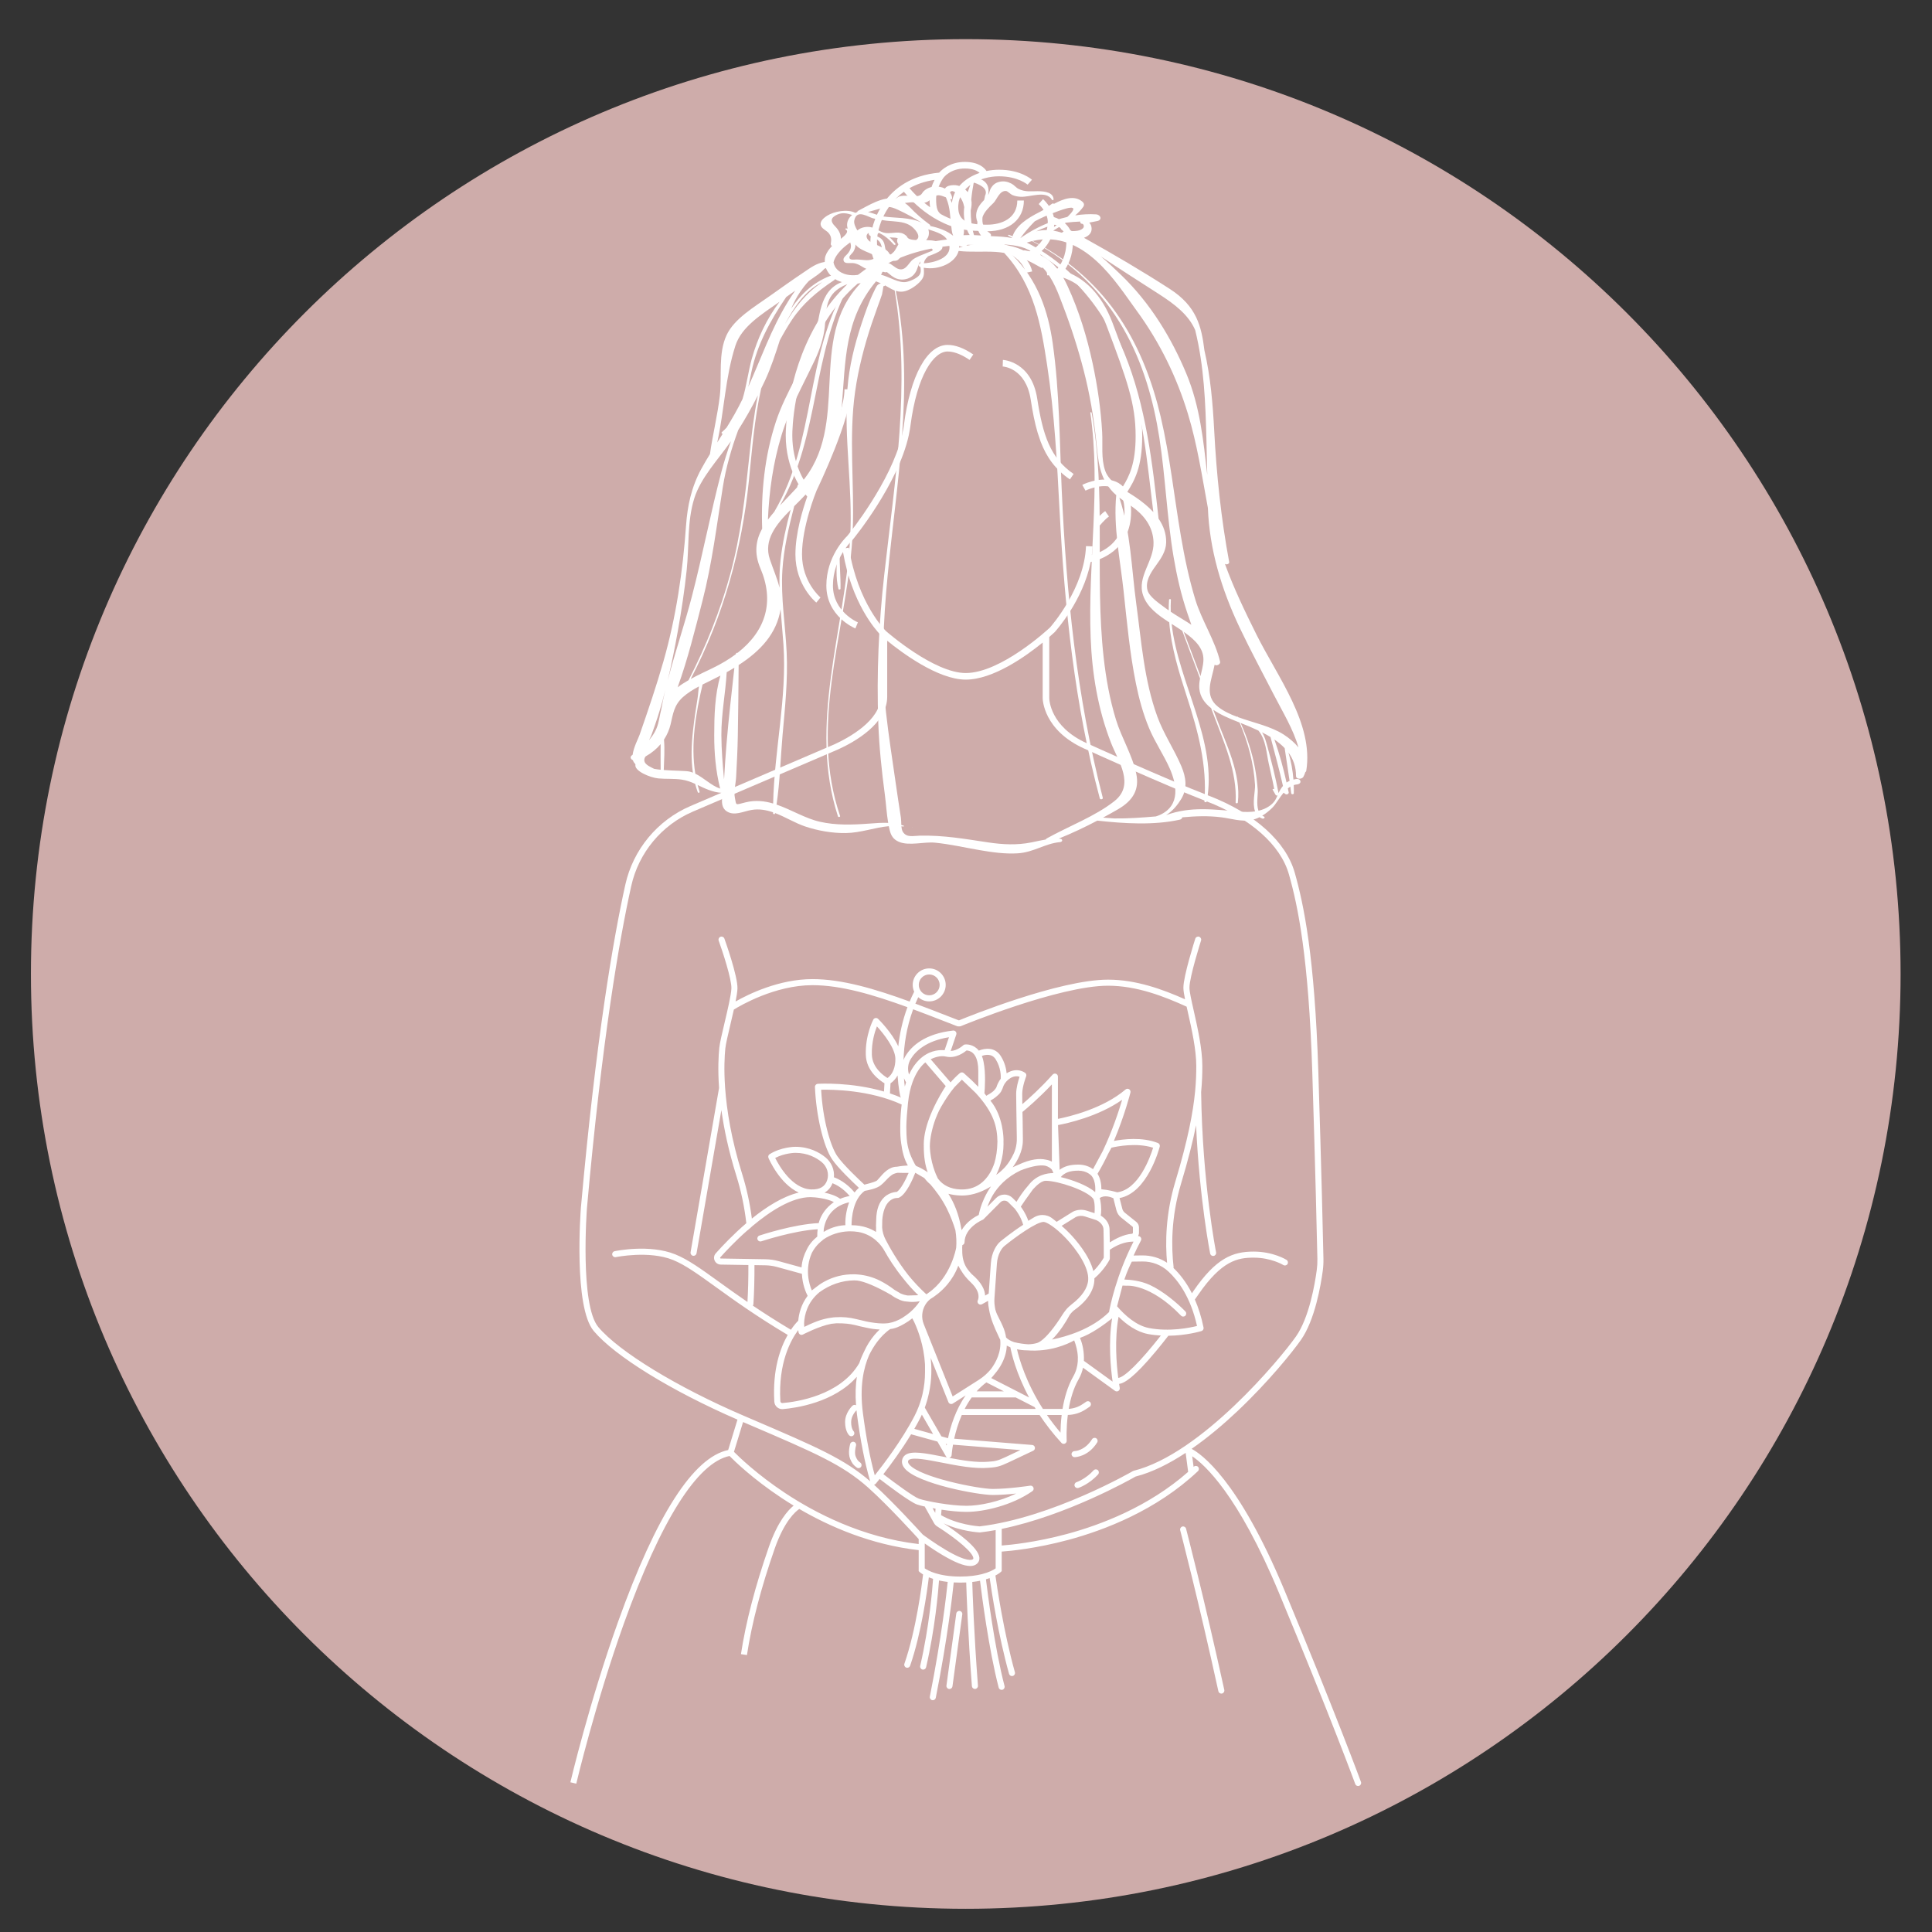 <?xml version="1.0" encoding="UTF-8"?> <svg xmlns:dc="http://purl.org/dc/elements/1.1/" xmlns:cc="http://creativecommons.org/ns#" xmlns:rdf="http://www.w3.org/1999/02/22-rdf-syntax-ns#" xmlns:svg="http://www.w3.org/2000/svg" xmlns="http://www.w3.org/2000/svg" xmlns:sodipodi="http://sodipodi.sourceforge.net/DTD/sodipodi-0.dtd" xmlns:inkscape="http://www.inkscape.org/namespaces/inkscape" id="svg2" xml:space="preserve" width="1333.333" height="1333.333" viewBox="0 0 1333.333 1333.333"><rect x="0" y="0" width="1333.333" height="1333.333" fill="#333333" stroke="none"/><defs id="defs6"><clipPath id="clipPath18"><path d="M 0,1000 H 1000 V 0 H 0 Z" id="path16"></path></clipPath><clipPath id="clipPath98"><path d="m 224.937,149.371 h 499.919 v 499.92 H 224.937 Z" id="path96"></path></clipPath></defs><g id="g10" transform="matrix(1.333,0,0,-1.333,0,1333.333)"><g id="g12"><g id="g14" clip-path="url(#clipPath18)"><g id="g20" transform="translate(576.779,407.542)"><path d="m 0,0 24.4,-17.66 c 0,0 -5.616,29.248 0,52.783 0,0 -16.643,-14.774 -27.873,-17.252 0,0 4.24,-6.747 3.473,-17.871" style="fill:#ceacaa;fill-opacity:1;fill-rule:nonzero;stroke:none" id="path22"></path></g><g id="g24" transform="translate(472.077,264.872)"><path d="M 0,0 C 0,0 -3.701,-35.786 -12.905,-62.305" style="fill:#ffffff;fill-opacity:1;fill-rule:nonzero;stroke:none" id="path26"></path></g><g id="g28" transform="translate(478.816,262.269)"><path d="M 0,0 C 0,0 -1.548,-29.282 -8.88,-60.949" style="fill:#ffffff;fill-opacity:1;fill-rule:nonzero;stroke:none" id="path30"></path></g><g id="g32" transform="translate(488.82,260.539)"><path d="M 0,0 C 0,0 -2.894,-32.467 -12.332,-79.967" style="fill:#ffffff;fill-opacity:1;fill-rule:nonzero;stroke:none" id="path34"></path></g><g id="g36" transform="translate(16.015,496)"><path d="M 0,0 C 0,267.298 216.687,483.985 483.985,483.985 751.283,483.985 967.971,267.298 967.971,0 967.971,-267.298 751.283,-483.985 483.985,-483.985 216.687,-483.985 0,-267.298 0,0" style="fill:#ceacaa;fill-opacity:1;fill-rule:nonzero;stroke:none" id="path38"></path></g><g id="g40" transform="translate(501.809,385.823)"><path d="M 0,0 H 31.329" style="fill:#ffffff;fill-opacity:1;fill-rule:nonzero;stroke:none" id="path42"></path></g><g id="g44" transform="translate(614.057,208.799)"><path d="m 0,0 c -0.219,0.838 -1.076,1.34 -1.915,1.121 -0.838,-0.22 -1.34,-1.077 -1.121,-1.915 0.094,-0.355 9.406,-36.052 19.765,-83.346 0.161,-0.732 0.81,-1.233 1.531,-1.233 0.111,0 0.224,0.013 0.337,0.037 0.847,0.186 1.382,1.022 1.197,1.868 C 9.422,-36.113 0.093,-0.355 0,0" style="fill:#ffffff;fill-opacity:1;fill-rule:nonzero;stroke:none" id="path46"></path></g><g id="g48" transform="translate(556.349,245.835)"><path d="M 0,0 C 0.283,0.003 6.992,0.132 11.686,7.606 12.146,8.34 11.924,9.309 11.19,9.77 10.456,10.229 9.488,10.009 9.027,9.275 5.296,3.332 0.209,3.144 -0.029,3.138 -0.893,3.127 -1.585,2.422 -1.579,1.559 -1.573,0.696 -0.872,0 -0.01,0 Z" style="fill:#ffffff;fill-opacity:1;fill-rule:nonzero;stroke:none" id="path50"></path></g><g id="g52" transform="translate(566.181,239.008)"><path d="m 0,0 c -4.093,-4.494 -8.781,-6.105 -8.828,-6.121 -0.821,-0.274 -1.266,-1.159 -0.994,-1.981 0.218,-0.659 0.831,-1.077 1.489,-1.077 0.163,0 0.329,0.026 0.492,0.079 0.223,0.075 5.489,1.857 10.16,6.988 0.584,0.64 0.537,1.633 -0.103,2.216 C 1.574,0.688 0.582,0.641 0,0" style="fill:#ffffff;fill-opacity:1;fill-rule:nonzero;stroke:none" id="path54"></path></g><g id="g56" transform="translate(496.863,166.221)"><path d="M 0,0 C -0.856,0.115 -1.649,-0.482 -1.767,-1.342 L -6.858,-38.63 c -0.118,-0.858 0.483,-1.649 1.341,-1.766 0.073,-0.01 0.144,-0.015 0.215,-0.015 0.773,0 1.445,0.57 1.553,1.356 L 1.343,-1.767 C 1.459,-0.908 0.858,-0.117 0,0" style="fill:#ffffff;fill-opacity:1;fill-rule:nonzero;stroke:none" id="path58"></path></g><g id="g60" transform="translate(443.57,240.457)"><path d="m 0,0 c 0.279,-0.203 0.603,-0.301 0.924,-0.301 0.483,0 0.961,0.223 1.268,0.644 0.511,0.7 0.358,1.681 -0.342,2.192 -1.21,0.883 -1.575,1.28 -2.382,3.164 -0.726,1.692 -0.142,4.657 0.144,5.659 0.241,0.831 -0.239,1.702 -1.071,1.942 -0.835,0.239 -1.702,-0.239 -1.943,-1.071 C -3.54,11.752 -4.712,7.484 -3.416,4.463 -2.44,2.187 -1.738,1.269 0,0" style="fill:#ffffff;fill-opacity:1;fill-rule:nonzero;stroke:none" id="path62"></path></g><g id="g64" transform="translate(574.13,732.85)"><path d="M 0,0 -1.951,2.793 C -4.563,0.969 -7.567,-2.731 -7.694,-2.889 L -5.046,-5.03 C -5.018,-4.995 -2.222,-1.552 0,0" style="fill:#ffffff;fill-opacity:1;fill-rule:nonzero;stroke:none" id="path66"></path></g><g id="g68" transform="translate(537.185,776.322)"><path d="m 0,0 c -1.471,4.988 -2.568,10.609 -3.551,17.002 -2.551,16.575 -14.401,17.18 -14.52,17.184 l 0.119,3.404 c 0.147,-0.005 14.794,-0.738 17.767,-20.07 2.91,-18.91 6.773,-30.722 18.838,-38.981 l -1.924,-2.811 C 9.256,-19.157 4.704,-12.897 1.603,-4.776 Z" style="fill:#ffffff;fill-opacity:1;fill-rule:nonzero;stroke:none" id="path70"></path></g><g id="g72" transform="translate(552.316,206.047)"><path d="m 0,0 c -16.207,-4.36 -29.262,-5.628 -33.701,-5.955 v 8.612 c 33.462,6.887 66.447,25.463 69.297,27.093 8.676,2.207 17.555,6.757 25.932,12.26 l 1.294,-9.827 C 42.329,14.105 17.55,4.722 0,0 m -76.641,284.298 c 0,2.978 2.423,5.401 5.402,5.401 2.978,0 5.401,-2.423 5.401,-5.401 0,-2.979 -2.423,-5.402 -5.401,-5.402 -2.979,0 -5.402,2.423 -5.402,5.402 M -45.114,3.959 c -1.238,0.081 -11.503,0.892 -19.969,5.794 l 0.226,2.845 c 4.338,-0.653 9.017,-1.134 12.957,-1.134 9.003,0 23.502,3.356 34.062,10.723 0.598,0.417 0.83,1.193 0.559,1.87 -0.272,0.677 -0.977,1.08 -1.695,0.968 -0.11,-0.017 -11.123,-1.688 -19.362,-1.688 -7.405,0 -37.295,5.914 -43.091,12.511 -0.578,0.657 -0.837,1.25 -0.77,1.762 0.046,0.352 0.172,0.574 0.435,0.763 2.117,1.526 9.692,0.039 17.017,-1.397 7.943,-1.558 16.946,-3.323 24.299,-2.686 l 1.917,0.164 c 1.786,0.154 3.552,0.578 5.248,1.261 1.035,0.416 2.006,0.84 2.968,1.295 l 12.927,6.113 c 0.643,0.304 1.001,1.001 0.873,1.7 -0.128,0.699 -0.71,1.225 -1.418,1.281 l -40.374,3.246 c 0.785,3.556 2.017,7.88 3.937,12.275 h 40.274 c 3.121,-4.699 6.85,-9.569 11.322,-14.43 0.303,-0.33 0.725,-0.507 1.155,-0.507 0.208,0 0.418,0.042 0.617,0.127 0.611,0.262 0.991,0.882 0.947,1.545 -0.007,0.105 -0.355,5.934 0.579,13.282 3.364,0.088 6.607,1.112 9.406,2.996 l 1.877,1.263 c 0.719,0.484 0.91,1.459 0.425,2.178 -0.484,0.719 -1.458,0.909 -2.176,0.426 L 8.18,67.241 C 6.032,65.795 3.566,64.962 0.998,64.797 c 0.879,5.095 2.42,10.597 5.102,15.29 1.136,1.989 1.866,4.012 2.294,6.019 l 16.553,-11.98 c 0.274,-0.198 0.596,-0.298 0.919,-0.298 0.293,0 0.586,0.082 0.844,0.246 0.542,0.345 0.818,0.988 0.697,1.619 -0.007,0.039 -0.142,0.761 -0.338,2.02 2.578,0.34 7.452,2.968 19.058,16.903 2.121,2.548 4.239,5.2 6.285,7.836 l 0.162,0.2 c 9.364,0.096 16.73,2.304 17.144,2.431 0.771,0.236 1.237,1.02 1.078,1.811 -1.139,5.627 -2.714,10.422 -4.504,14.523 0.659,0.93 1.594,2.243 1.816,2.566 12.126,17.639 20.455,19.1 28.615,19.1 9.124,0 15.266,-3.747 15.371,-3.812 0.731,-0.459 1.699,-0.238 2.161,0.494 0.462,0.733 0.242,1.702 -0.491,2.164 -0.279,0.175 -6.934,4.292 -17.041,4.292 -10.852,0 -19.436,-3.348 -31.201,-20.46 -0.089,-0.131 -0.412,-0.634 -0.737,-1.14 -3.058,6.005 -6.535,10.231 -9.56,13.118 0.057,0.196 0.077,0.406 0.051,0.62 -1.155,9.93 -1.423,25.453 3.867,43.016 3.658,12.145 6.125,21.995 7.78,30.233 1.786,-38.595 7.228,-66.079 7.291,-66.391 0.149,-0.745 0.804,-1.261 1.536,-1.261 0.103,0 0.207,0.011 0.311,0.031 0.849,0.171 1.4,0.998 1.229,1.848 -0.071,0.353 -7.112,35.931 -7.745,82.981 0.491,5.09 0.627,9.432 0.627,13.421 0,8.986 -2.479,19.958 -4.469,28.775 -1.182,5.238 -2.204,9.76 -2.204,11.856 0,5.528 5.942,24.211 6.003,24.4 0.263,0.825 -0.192,1.708 -1.018,1.971 -0.827,0.263 -1.708,-0.191 -1.971,-1.017 -0.251,-0.787 -6.152,-19.34 -6.152,-25.354 0,-1.4 0.331,-3.462 0.852,-6.025 -11.662,5.184 -25.334,10.172 -39.876,10.172 -25.289,0 -72.511,-19.166 -77.082,-21.046 h -0.231 c -1.787,0.692 -3.565,1.383 -5.332,2.07 -5.777,2.246 -11.48,4.463 -17.09,6.55 0.463,1.114 0.951,2.229 1.483,3.347 1.511,-1.349 3.496,-2.177 5.676,-2.177 4.709,0 8.539,3.831 8.539,8.539 0,4.709 -3.83,8.539 -8.539,8.539 -4.709,0 -8.539,-3.83 -8.539,-8.539 0,-1.251 0.277,-2.437 0.762,-3.508 -0.861,-1.708 -1.636,-3.413 -2.343,-5.11 -18.029,6.587 -35.041,11.617 -50.333,11.617 -17.353,0 -33.242,-7.86 -39.797,-11.584 0.54,2.71 0.911,5.029 0.972,6.618 0.247,6.428 -6.478,25.152 -6.764,25.946 -0.295,0.815 -1.192,1.238 -2.009,0.944 -0.814,-0.294 -1.237,-1.194 -0.943,-2.009 1.894,-5.248 6.767,-19.928 6.581,-24.76 -0.129,-3.344 -1.942,-11.015 -3.542,-17.783 -1.327,-5.613 -2.473,-10.461 -2.726,-12.939 -0.403,-3.936 -0.807,-11.027 -0.122,-20.784 l -14.748,-85.073 c -0.148,-0.854 0.424,-1.666 1.278,-1.814 0.091,-0.016 0.181,-0.024 0.27,-0.024 0.749,0 1.412,0.538 1.544,1.302 l 12.857,74.164 c 1.338,-9.672 3.703,-21.079 7.737,-33.96 2.488,-7.946 4.215,-16.2 5.179,-24.616 -6.699,-5.741 -12.346,-11.701 -15.82,-15.593 -0.92,-1.031 -1.15,-2.458 -0.6,-3.725 0.551,-1.268 1.751,-2.076 3.134,-2.108 h 0.01 l 14.341,-0.232 c 0.028,-6.551 -0.132,-13.351 -0.476,-19.13 -5.526,3.782 -10.33,7.247 -14.643,10.359 -9.353,6.749 -16.11,11.625 -22.736,14.3 -13.279,5.36 -30.68,1.783 -31.414,1.629 -0.848,-0.179 -1.39,-1.011 -1.211,-1.859 0.178,-0.847 1.01,-1.389 1.859,-1.212 0.17,0.037 17.19,3.539 29.591,-1.468 6.273,-2.532 12.902,-7.315 22.075,-13.935 9.344,-6.742 20.951,-15.113 37.318,-24.869 -3.816,-6.687 -7.923,-17.93 -6.94,-34.56 0.066,-1.108 0.565,-2.121 1.407,-2.85 0.758,-0.658 1.705,-1.01 2.697,-1.01 0.116,0 0.232,0.004 0.35,0.014 6.44,0.533 26.451,3.273 38.272,16.741 -0.627,-4.268 -0.841,-9.169 -0.415,-14.757 -0.578,0.322 -1.317,0.26 -1.828,-0.214 -0.157,-0.145 -3.838,-3.619 -3.838,-8.458 0,-4.745 1.935,-6.724 2.155,-6.934 0.304,-0.289 0.693,-0.433 1.082,-0.433 0.414,0 0.827,0.163 1.136,0.487 0.598,0.627 0.573,1.621 -0.055,2.218 -0.011,0.011 -1.18,1.333 -1.18,4.662 0,3.153 2.341,5.661 2.767,6.091 0.073,-0.666 0.134,-1.321 0.225,-2.006 1.812,-13.755 4.121,-25.448 6.861,-34.783 -13.399,11.617 -27.691,17.749 -61.097,32.075 l -4.596,1.972 c -34.162,14.661 -64.318,33.067 -75.041,45.8 -9.64,11.447 -5.941,61.128 -5.904,61.609 7.839,87.685 16.799,139.081 22.934,166.758 3.808,17.177 15.73,31.569 31.89,38.501 l 72.232,30.932 c 0.745,0.298 1.789,0.734 3.041,1.303 l 0.016,0.007 c 8.222,3.736 25.338,13.199 25.338,27.223 v 29.016 c 7.136,-5.817 26.175,-20.137 40.634,-20.137 14.165,0 30.986,11.96 39.863,19.191 v -28.769 c 0,-0.687 0.38,-16.636 21.629,-26.188 0,0 0.429,-0.161 0.666,-0.27 0.396,-0.181 39.864,-18.232 62.524,-26.965 22.791,-8.785 38.342,-22.566 42.664,-37.808 4.639,-16.355 10.204,-42.768 12.096,-102.331 1.612,-50.821 2.431,-86.897 2.643,-96.744 0.041,-1.915 -0.067,-3.856 -0.323,-5.769 -0.95,-7.098 -3.899,-24.665 -10.773,-34.433 C 110.414,90.581 69.626,41.492 34.621,32.74 34.478,32.705 34.34,32.648 34.212,32.574 33.798,32.333 -7.543,8.438 -45.114,3.959 m 8.275,-21.732 c -0.443,-0.319 -1.212,-0.803 -2.333,-1.331 -0.108,-0.037 -0.21,-0.086 -0.305,-0.145 -1.145,-0.516 -2.647,-1.06 -4.525,-1.531 -0.024,-0.007 -0.05,-0.01 -0.074,-0.018 -2.803,-0.696 -6.449,-1.224 -11.12,-1.224 -11.307,0 -16.788,3.157 -18.357,4.258 v 12.871 c 2.298,-1.624 5.659,-3.904 9.253,-6.026 6.402,-3.78 11.073,-5.638 14.278,-5.638 1.505,0 2.687,0.411 3.572,1.223 0.889,0.817 1.302,1.897 1.192,3.124 -0.456,5.124 -11.13,12.923 -18.552,17.758 8.889,-4.2 18.218,-4.709 18.664,-4.731 0.026,-0.002 0.052,-0.002 0.078,-0.002 0.061,0 0.123,0.004 0.183,0.011 2.669,0.315 5.356,0.729 8.046,1.221 z m -65.544,110.324 c 2.015,4.133 5.554,9.838 10.971,13.575 2.424,0.211 5.004,1.373 7.221,2.685 1.504,0.841 2.912,1.814 4.199,2.856 l 0.897,-1.719 c 0.018,-0.031 0.032,-0.063 0.049,-0.094 1.997,-4.271 5.014,-12.169 5.621,-21.893 0.01,-0.39 0.019,-0.78 0.019,-1.17 v -2.98 c 0,-3.79 -0.432,-7.551 -1.262,-11.196 -0.05,-0.213 -0.095,-0.425 -0.146,-0.638 -0.047,-0.191 -0.097,-0.38 -0.146,-0.57 -0.131,-0.51 -0.267,-1.02 -0.416,-1.534 -0.012,-0.04 -0.022,-0.08 -0.034,-0.12 -0.363,-1.235 -0.781,-2.481 -1.255,-3.733 -0.624,-1.636 -1.331,-3.236 -2.128,-4.783 -6.515,-12.658 -16.505,-25.681 -20.629,-30.852 -2.42,8.798 -4.478,19.576 -6.13,32.097 -1.82,13.815 0.322,23.557 3.169,30.069 m -36.668,13.042 c 0.073,-0.757 0.156,-1.202 0.161,-1.23 0.007,-0.029 0.021,-0.055 0.029,-0.085 0.015,-0.056 0.034,-0.111 0.055,-0.165 0.025,-0.065 0.053,-0.127 0.086,-0.187 0.028,-0.051 0.058,-0.099 0.091,-0.147 0.04,-0.055 0.082,-0.108 0.129,-0.159 0.039,-0.043 0.08,-0.083 0.125,-0.122 0.052,-0.045 0.106,-0.085 0.164,-0.123 0.03,-0.02 0.055,-0.047 0.087,-0.064 0.021,-0.013 0.046,-0.017 0.068,-0.029 0.024,-0.011 0.042,-0.028 0.066,-0.039 0.047,-0.02 0.096,-0.031 0.145,-0.047 0.042,-0.013 0.082,-0.03 0.125,-0.041 0.093,-0.022 0.187,-0.033 0.282,-0.039 0.024,-0.001 0.048,-0.008 0.074,-0.008 0.004,0 0.009,-0.001 0.012,-0.001 0.04,0 0.079,0.013 0.119,0.016 0.089,0.007 0.179,0.013 0.268,0.036 0.052,0.013 0.101,0.038 0.152,0.057 0.064,0.023 0.131,0.04 0.194,0.073 0.096,0.05 8.406,4.407 14.737,5.552 0.858,0.127 1.72,0.217 2.586,0.271 0.038,0 0.078,0.003 0.115,0.003 4.398,0 6.539,-0.263 9.544,-0.924 0.128,-0.032 0.257,-0.06 0.386,-0.094 1.438,-0.385 3.133,-0.793 4.943,-1.158 0.068,-0.016 0.128,-0.031 0.198,-0.046 2.796,-0.657 5.255,-0.924 7.237,-1.006 -1.73,-1.606 -3.776,-3.88 -5.715,-6.979 -0.836,-1.336 -1.68,-2.896 -2.479,-4.671 -1.416,-2.862 -2.17,-5.089 -2.38,-5.747 -9.868,-16.953 -32.942,-20.12 -39.795,-20.687 -0.268,-0.02 -0.529,0.062 -0.733,0.239 -0.197,0.171 -0.314,0.408 -0.33,0.666 -1.182,19.989 5.477,31.851 9.254,36.885 m -23.206,13.46 c 0.391,6.104 0.572,13.259 0.543,20.163 l 5.633,-0.092 c 2.041,-0.032 4.073,-0.323 6.04,-0.863 l 12.886,-3.539 c 0.246,-5.666 2.19,-9.908 2.969,-11.397 -3.367,-4.464 -4.532,-9.245 -4.862,-12.891 -0.67,-0.656 -2.116,-2.194 -3.796,-4.685 -7.488,4.462 -13.974,8.634 -19.704,12.493 0.165,0.231 0.271,0.508 0.291,0.811 m -0.368,40.512 c 9.192,7.685 20.341,14.855 29.953,14.855 2.296,-0.039 8.213,-0.594 12.057,-2.545 -0.5,-0.356 -1.059,-0.797 -1.638,-1.306 -0.401,-0.335 -0.799,-0.685 -1.183,-1.067 -2.887,-2.873 -4.336,-5.889 -5.025,-8.535 -12.986,-0.574 -29.956,-6.199 -30.696,-6.447 -0.822,-0.275 -1.265,-1.164 -0.991,-1.985 0.219,-0.657 0.831,-1.072 1.488,-1.072 0.164,0 0.332,0.026 0.497,0.081 0.174,0.059 16.679,5.526 29.165,6.25 -0.157,-1.188 -0.234,-2.448 -0.203,-3.798 -2.419,-1.95 -4.354,-4.319 -5.576,-6.998 -1.258,-2.394 -2.287,-5.371 -2.574,-8.97 l -11.859,3.258 c -2.221,0.61 -4.516,0.938 -6.819,0.976 l -5.715,0.092 -3.145,0.051 -14.253,0.231 c -0.154,0.005 -0.263,0.079 -0.324,0.22 -0.061,0.141 -0.04,0.271 0.062,0.386 2.563,2.871 7.618,8.292 13.867,13.82 0.59,0.365 2.912,2.503 2.912,2.503 m 75.368,92.9 c -3.217,7.101 -10.078,13.882 -10.451,14.247 -0.355,0.347 -0.85,0.506 -1.342,0.429 -0.489,-0.077 -0.914,-0.381 -1.144,-0.82 -0.172,-0.326 -4.203,-8.114 -3.873,-18.297 0.269,-8.337 7.11,-13.155 9.656,-14.664 l -0.246,-4.274 c -17.067,4.982 -33.433,4.047 -34.274,3.993 -0.849,-0.053 -1.503,-0.775 -1.469,-1.627 0.576,-14.64 4.378,-30.715 8.842,-37.39 3.004,-4.493 10.737,-11.873 13.898,-14.816 -0.831,-0.737 -1.564,-1.55 -2.209,-2.416 -4.164,5.003 -8.513,7.079 -10.704,7.865 0.355,3.848 -1.261,7.779 -4.412,10.337 -3.059,2.483 -8.243,5.443 -15.564,5.443 -0.294,0 -7.271,-0.044 -13.303,-3.814 -0.654,-0.409 -0.914,-1.233 -0.611,-1.944 0.276,-0.649 5.84,-13.458 15.685,-17.935 -8.209,-1.95 -16.764,-7.396 -24.278,-13.468 -1.023,7.91 -2.707,15.67 -5.054,23.165 -5.632,17.983 -7.963,33.014 -8.784,44.371 0.007,0.138 0.001,0.274 -0.028,0.405 -0.659,9.464 -0.268,16.334 0.123,20.156 0.232,2.275 1.411,7.259 2.658,12.536 0.605,2.558 1.215,5.143 1.76,7.582 3.262,2.023 21.298,12.63 40.689,12.63 14.793,0 31.463,-4.93 49.181,-11.399 -2.656,-7.147 -4.074,-14.074 -4.746,-20.295 M 51.91,140.433 c -3.776,2.521 -8.231,3.849 -12.852,3.803 l -4.48,-0.056 c 1.142,2.537 2.401,5.135 3.795,7.757 0.225,0.423 0.245,0.925 0.053,1.364 -0.191,0.438 -0.572,0.766 -1.033,0.889 -0.041,0.011 -0.205,0.053 -0.477,0.102 0.278,0.52 0.449,1.105 0.449,1.729 v 2.671 c 0,1.135 -0.508,2.192 -1.393,2.902 l -5.928,4.748 c -0.646,0.516 -1.113,1.242 -1.316,2.043 l -1.417,5.551 c 14.496,2.698 20.551,25.643 20.808,26.645 0.195,0.766 -0.208,1.558 -0.942,1.849 -8.226,3.254 -18.093,1.985 -22.798,1.07 5.621,13.347 8.529,24.908 8.571,25.074 0.164,0.662 -0.118,1.355 -0.699,1.713 -0.581,0.359 -1.326,0.3 -1.844,-0.143 C 18.764,220.18 1.055,216.04 -4.597,214.926 v 21.889 c 0,0.652 -0.402,1.236 -1.011,1.467 -0.61,0.232 -1.298,0.063 -1.731,-0.425 -6.04,-6.8 -12.321,-12.428 -15.691,-15.309 -0.033,2.441 -0.055,4.389 -0.055,5.351 0,3.78 2.017,8.989 2.037,9.04 0.27,0.689 0.022,1.473 -0.596,1.88 -2.158,1.427 -4.757,1.708 -7.322,0.793 -0.754,-0.269 -1.484,-0.645 -2.179,-1.092 -0.231,2.357 -0.955,5.578 -2.978,8.845 -3.008,4.857 -8.226,4.239 -11.437,2.907 -0.333,0.414 -0.684,0.802 -1.075,1.144 -2.793,2.443 -6.002,2.047 -6.136,2.027 -0.331,-0.044 -0.64,-0.195 -0.881,-0.425 -0.034,-0.034 -2.941,-2.776 -6.452,-2.929 l 2.879,8.505 c 0.172,0.509 0.072,1.07 -0.264,1.488 -0.337,0.418 -0.858,0.636 -1.399,0.574 -14.733,-1.665 -21.521,-8.066 -24.621,-13.143 -0.412,-0.675 -0.751,-1.384 -1.023,-2.114 0.224,7.531 1.46,16.737 4.98,26.271 5.613,-2.087 11.323,-4.306 17.108,-6.556 1.857,-0.721 3.727,-1.449 5.609,-2.177 0.181,-0.071 0.373,-0.106 0.566,-0.106 h 0.834 c 0.206,0 0.412,0.04 0.602,0.119 0.504,0.209 50.761,20.927 76.17,20.927 14.834,0 28.891,-5.475 40.695,-10.843 0.195,-0.87 0.399,-1.773 0.611,-2.713 1.956,-8.665 4.391,-19.448 4.391,-28.084 0,-3.862 -0.129,-8.061 -0.599,-12.982 -0.007,-0.035 -0.006,-0.073 -0.011,-0.109 -1.04,-10.807 -3.725,-25.086 -10.285,-46.867 -5.032,-16.705 -5.175,-31.61 -4.229,-41.846 m -3.202,-37.687 -0.093,-0.094 C 38.201,89.425 30.007,81.153 26.63,80.822 c -0.898,6.996 -1.995,19.998 0.165,31.669 4.036,-3.972 9.267,-7.798 15.178,-8.938 2.277,-0.44 4.537,-0.684 6.735,-0.807 m -6.141,3.888 c -6.715,1.296 -12.619,6.709 -16.542,11.269 0.365,1.348 1.202,4.477 2.632,10.034 0.06,0.234 0.124,0.464 0.187,0.695 0.549,-0.005 1.284,-0.027 2.139,-0.082 0,0 11.926,1.354 28.154,-15.494 0.305,-0.318 0.716,-0.476 1.125,-0.476 0.393,0 0.788,0.148 1.093,0.443 0.622,0.604 0.636,1.597 0.033,2.219 -4.207,4.333 -11.534,10.516 -18.338,13.675 -4.846,2.249 -10.29,2.749 -13.259,2.84 1.431,4.296 3.101,7.773 3.862,9.272 l 5.444,0.07 c 4.991,0.063 9.757,-1.754 13.425,-5.12 4.99,-4.576 11.546,-13.163 14.893,-28.268 -3.707,-0.924 -14.297,-3.113 -24.848,-1.077 M -49.221,70.729 h 22.738 l 9.802,-5.022 c 0.19,-0.314 0.377,-0.628 0.573,-0.944 h -36.768 c 1.049,2.034 2.262,4.044 3.655,5.966 m -24.07,47.906 c 0.262,0.38 0.498,0.736 0.703,1.06 0.547,0.726 1.188,1.36 1.889,1.927 2.001,1.192 5.577,3.657 8.922,7.665 2.016,2.416 4.104,5.623 5.601,9.658 0.478,-0.969 1.016,-1.875 1.557,-2.684 1.127,-1.911 2.714,-3.906 4.955,-6.022 5.541,-5.233 3.694,-8.992 3.625,-9.126 -10e-4,-0.002 -10e-4,-0.005 -0.003,-0.007 -0.078,-0.141 -0.13,-0.292 -0.161,-0.446 -0.003,-0.014 -0.008,-0.028 -0.011,-0.043 -0.026,-0.148 -0.027,-0.299 -0.011,-0.448 0.002,-0.02 0.003,-0.039 0.006,-0.059 0.022,-0.143 0.066,-0.284 0.127,-0.419 0.01,-0.02 0.019,-0.041 0.029,-0.061 0.054,-0.105 0.116,-0.206 0.195,-0.3 0.02,-0.023 0.044,-0.042 0.065,-0.064 0.008,-0.008 0.011,-0.019 0.02,-0.028 0.009,-0.009 0.02,-0.012 0.029,-0.021 0.111,-0.107 0.233,-0.195 0.364,-0.263 0.02,-0.01 0.038,-0.017 0.058,-0.026 0.135,-0.063 0.275,-0.109 0.422,-0.131 0.018,-0.003 0.037,-0.003 0.056,-0.005 0.149,-0.018 0.3,-0.018 0.45,0.008 0.013,0.003 0.026,0.008 0.039,0.01 0.156,0.031 0.309,0.083 0.455,0.163 l 3.151,1.748 c 0.017,-1.665 0.196,-3.085 0.476,-4.361 0.851,-5.173 3.013,-9.83 4.593,-13.219 0.315,-0.676 0.606,-1.298 0.853,-1.86 0.102,-0.229 0.223,-0.451 0.355,-0.669 0.663,-6.368 -2.242,-11.797 -4.76,-15.18 -1.775,-2.177 -3.937,-4.097 -6.407,-5.669 L -59.09,71.21 -74.072,108.667 c -1.302,3.254 -1,6.957 0.781,9.968 m -8.594,15.168 c -5.823,7.348 -10.023,14.909 -11.976,18.692 -1.001,1.941 -1.596,4.06 -1.747,6.187 0.017,1.079 0.038,2.347 0.063,3.845 0.348,4.485 1.572,7.815 3.602,9.709 1.065,0.995 2.161,1.425 2.973,1.614 0.747,0.156 1.264,0.138 1.308,0.136 0.13,-0.008 0.258,0.002 0.385,0.026 0.026,0.005 0.05,0.016 0.078,0.023 0.085,0.021 0.17,0.04 0.251,0.075 0.031,0.013 0.061,0.031 0.092,0.044 0.003,0.003 0.009,0.003 0.013,0.005 0.005,0.003 0.01,0.007 0.015,0.01 3.748,1.742 7.134,9.657 8.377,12.871 l 4.668,-2.729 c 0.432,-0.596 1.477,-1.913 3.211,-3.373 2.449,-2.827 5.84,-7.219 8.452,-12.443 2.066,-4.134 3.494,-8.103 4.442,-11.231 0.527,-3.285 0.623,-6.29 0.401,-9.037 -0.053,-0.317 -2.666,-15.341 -14.503,-23.464 -0.171,-0.117 -0.326,-0.252 -0.491,-0.376 -0.152,-0.093 -0.311,-0.18 -0.466,-0.271 -3.526,3.246 -6.573,6.55 -9.148,9.687 m -46.151,-8.594 c 5.435,3.932 11.555,6.025 17.932,6.108 0.509,-0.01 1.018,-0.034 1.526,-0.073 3.802,-0.467 10.041,-3.114 17.663,-7.49 1.151,-0.871 2.367,-1.581 3.641,-2.137 1.37,-0.751 2.88,-1.179 4.434,-1.261 2.113,-0.309 4.355,-0.264 6.719,0.148 -1.123,-1.744 -2.839,-3.777 -4.976,-5.648 -0.952,-0.805 -2.425,-1.934 -4.092,-2.975 -2.144,-1.275 -4.51,-2.254 -7.009,-2.673 -0.012,-0.002 -0.025,-0.001 -0.036,-0.003 -0.006,-0.001 -0.077,-0.013 -0.197,-0.03 -0.124,-0.019 -0.249,-0.03 -0.373,-0.046 -0.498,-0.056 -1.31,-0.122 -2.387,-0.133 -2.724,0.036 -5.653,0.448 -8.333,0.983 -0.814,0.19 -1.559,0.369 -2.243,0.532 -1.186,0.284 -2.209,0.527 -3.161,0.737 -3.533,0.893 -7.12,1.221 -10.661,0.989 -0.759,-0.022 -1.558,-0.105 -2.387,-0.24 -2.421,-0.333 -4.81,-0.925 -7.131,-1.785 -2.825,-1.048 -5.205,-2.167 -6.814,-2.984 l -0.101,1.842 c 0.179,4.216 1.598,10.898 7.986,16.139 m 23.397,52.448 c 1.633,0.27 6.41,1.193 8.418,2.98 0.814,0.632 1.608,1.455 2.431,2.313 1.329,1.388 2.704,2.822 4.166,3.479 0.517,0.231 1.208,0.425 1.991,0.586 2.238,-0.079 4.267,-0.078 5.744,-0.056 -1.657,-3.894 -4.077,-8.474 -6.098,-9.835 -0.338,-0.01 -0.819,-0.057 -1.376,-0.164 -0.075,-0.014 -0.154,-0.03 -0.233,-0.047 -0.063,-0.014 -0.121,-0.023 -0.186,-0.039 -1.348,-0.307 -3.088,-0.981 -4.684,-2.458 -2.708,-2.504 -4.126,-6.44 -4.215,-11.699 v -0.03 c -0.069,-0.94 -0.108,-1.919 -0.107,-2.947 10e-4,-0.386 0.015,-0.774 0.04,-1.162 -0.014,-0.836 -0.025,-1.565 -0.035,-2.188 -2.487,1.59 -6.696,3.486 -12.635,3.486 h -0.038 c 0.026,3.728 0.709,13.383 6.817,17.781 m 24.781,56.346 c 0.873,2.335 1.844,4.284 2.874,5.889 0.021,0.034 0.043,0.065 0.065,0.098 0.135,0.207 0.271,0.403 0.407,0.598 1.28,1.82 2.484,2.95 3.281,3.582 l 10.546,-12.259 c -1.322,-2.019 -4.296,-6.799 -6.873,-12.586 -0.295,-0.647 -0.578,-1.31 -0.85,-1.987 -2.043,-4.976 -3.653,-10.511 -3.653,-15.612 0,-0.234 0.016,-0.456 0.02,-0.688 -0.002,-0.129 -0.01,-0.265 -0.01,-0.392 0,-5.239 0.684,-9.697 2.025,-13.348 -2.612,1.783 -4.79,2.771 -5.93,3.223 -0.269,0.262 -0.501,0.558 -0.68,0.887 -2.038,3.735 -3.368,6.971 -4.013,11.214 -0.34,2.74 -0.455,5.569 -0.445,8.221 0.062,3.379 0.349,7.373 0.862,12.287 0.461,4.424 1.332,7.997 2.374,10.873 m 16.569,16.46 c -0.198,0.018 -0.415,0.035 -0.646,0.047 h -0.007 c -2.799,0.146 -7.893,-0.384 -12.565,-5.039 -1.547,-1.505 -3.478,-3.914 -5.176,-7.611 -0.899,2.669 -0.61,5.623 0.852,8.017 2.561,4.196 8.064,9.427 19.822,11.323 z m 17.446,-18.942 c -2.131,2.226 -4.606,4.582 -7.482,7.088 -0.088,0.078 -0.183,0.144 -0.282,0.199 -0.235,0.129 -0.494,0.192 -0.752,0.192 h -0.002 -0.001 -0.003 c -0.193,0 -0.385,-0.036 -0.568,-0.106 -10e-4,-0.001 -0.002,-0.001 -0.003,-0.002 -0.162,-0.064 -0.316,-0.155 -0.453,-0.275 -1.767,-1.503 -3.352,-3.117 -4.796,-4.8 l -0.84,0.978 -9.476,11.013 c 1.842,0.888 5.001,2.049 7.922,1.375 4.956,-1.145 9.242,1.983 10.639,3.16 0.675,-0.021 2.04,-0.215 3.283,-1.326 0.687,-0.615 1.253,-1.44 1.692,-2.456 0.248,-0.586 0.456,-1.258 0.633,-1.987 0.013,-0.055 0.029,-0.106 0.042,-0.163 0.031,-0.136 0.056,-0.282 0.085,-0.422 0.235,-1.215 0.362,-2.578 0.362,-4.095 z m 9.917,-28.382 c -0.076,-4.58 -0.707,-8.215 -1.558,-11.053 -1.114,-3.381 -2.863,-6.624 -5.365,-9.108 -0.006,-0.007 -0.014,-0.014 -0.021,-0.022 -2.497,-2.471 -5.745,-4.181 -9.868,-4.51 -0.096,-0.007 -0.19,-0.018 -0.284,-0.024 -0.387,-0.025 -0.78,-0.039 -1.181,-0.039 -0.362,0 -0.716,0.011 -1.066,0.024 -5.048,0.23 -8.885,2.117 -11.497,5.638 -1.005,1.988 -3.926,8.451 -4.144,16.708 0.019,4.125 1.196,9.527 3.002,14.349 0.542,1.381 1.125,2.727 1.724,4.017 0.372,0.757 0.757,1.482 1.156,2.159 2.006,3.414 4.213,6.916 6.924,10.141 l 3.77,3.81 7.137,-6.856 c 9.697,-10.497 11.136,-17.852 11.271,-25.234 m 1.716,32.575 c -0.18,-0.236 -0.417,-0.572 -0.675,-0.985 -0.039,-0.062 -0.08,-0.125 -0.118,-0.188 -0.491,-0.813 -1.042,-1.918 -1.459,-3.255 -0.406,-0.761 -0.966,-1.441 -1.596,-2.031 -1.025,-0.844 -2.399,-1.704 -3.634,-2.363 l -0.963,1.299 c 0.202,2.293 0.778,10.332 -0.463,16.339 -0.197,1.037 -0.466,1.99 -0.806,2.857 -0.017,0.044 -0.032,0.09 -0.049,0.134 1.861,0.689 5.227,1.349 7.182,-1.808 2.695,-4.351 2.664,-8.693 2.581,-9.999 m 8.09,-16.518 v 0 -0.001 c 0.066,-4.403 0.151,-9.527 0.219,-13.447 0.003,-0.675 0.005,-1.352 0.005,-2.026 -0.076,-1.94 -0.46,-3.85 -1.125,-5.623 -0.037,-0.097 -0.072,-0.194 -0.11,-0.289 -0.105,-0.267 -0.215,-0.533 -0.333,-0.792 -0.588,-1.29 -1.332,-2.682 -2.244,-4.074 -0.117,-0.176 -0.231,-0.345 -0.344,-0.507 -0.19,-0.277 -0.389,-0.552 -0.594,-0.827 -0.167,-0.226 -0.323,-0.429 -0.462,-0.606 -0.24,-0.303 -0.49,-0.603 -0.747,-0.9 -0.199,-0.221 -0.993,-1.088 -2.261,-2.263 -0.766,-0.672 -1.574,-1.319 -2.47,-1.903 0.835,1.565 1.655,3.526 2.32,5.943 1.026,3.392 1.491,6.848 1.491,9.885 0,0.475 -0.004,0.95 -0.012,1.424 0.004,0.289 0.012,0.574 0.012,0.87 0.003,0.524 -0.01,12.165 -6.793,20.326 1.039,0.561 2.322,1.376 3.5,2.449 1.113,0.934 2.053,2 2.46,3.127 0.222,0.434 0.415,0.887 0.563,1.364 0.16,0.518 0.399,1.026 0.686,1.517 0.076,0.129 0.148,0.246 0.219,0.355 1.011,1.553 2.566,2.865 4.23,3.459 0.895,0.32 2.145,0.544 3.458,0.084 -0.663,-1.962 -1.771,-5.708 -1.771,-8.842 0,-1.378 0.044,-4.749 0.103,-8.703 m 19.063,-32.33 c -3.06,0 -8.702,-0.85 -12.851,-6.368 -2.667,-2.957 -4.894,-6.408 -6.154,-8.518 l -1.986,1.982 c -1.146,1.144 -2.65,1.772 -4.291,1.77 -1.619,-0.003 -3.141,-0.636 -4.284,-1.785 l -4.483,-4.506 c 0.626,1.73 1.492,3.727 2.65,5.783 2.77,4.665 7.258,9.574 14.525,13.024 5.008,1.935 8.494,2.592 10.915,2.592 0.661,0 1.237,-0.052 1.747,-0.137 1.972,-0.49 3.03,-1.464 3.474,-1.989 0.352,-0.514 0.621,-1.126 0.803,-1.849 -0.022,0.001 -0.043,0.001 -0.065,0.001 m 20.595,-13.122 c 0.058,-0.141 0.139,-0.278 0.257,-0.406 0.142,-0.295 0.894,-2.134 0.564,-7.23 l -4.053,1.298 c -2.318,0.741 -4.805,0.581 -7.006,-0.453 -0.056,-0.026 -0.111,-0.056 -0.162,-0.088 l -8.4,-5.227 -2.14,1.683 c -1.51,1.227 -3.367,1.852 -5.232,1.852 -1.48,0 -2.967,-0.395 -4.288,-1.194 l -3.015,-1.826 c -0.579,1.736 -1.713,4.352 -3.882,7.346 0.837,1.291 2.72,4.093 6.276,8.931 2.305,2.566 4.69,4.45 6.611,4.45 6.412,0 21.088,-4.951 24.47,-9.136 m 5.059,24.504 -5.02,-9.343 c -1.508,1.079 -4.035,2.355 -7.569,2.355 -4.219,0 -7.311,-0.831 -9.719,-2.694 l -0.837,23.165 c 4.78,0.885 20.751,4.353 33.197,13.09 -1.688,-5.714 -5.066,-16.086 -10.052,-26.573 M 17.9,178.483 c 0.01,1.983 -0.275,5.329 -1.995,8.029 1.993,3.336 3.82,6.811 5.47,10.278 l 1.732,3.224 c 2.648,0.625 13.013,2.745 21.575,-0.022 -1.525,-4.942 -7.47,-21.636 -18.597,-23.083 -1.093,0.319 -4.704,1.308 -8.185,1.574 m -0.331,-13.64 c 0.262,1.494 0.461,4.186 -0.267,8.152 -0.057,0.31 -0.158,0.615 -0.28,0.918 2.438,1.755 5.749,0.554 7.069,-0.05 l 1.596,-6.254 c 0.371,-1.456 1.221,-2.776 2.396,-3.716 l 5.927,-4.747 c 0.138,-0.112 0.218,-0.276 0.218,-0.454 v -2.671 c 0,-0.304 -0.228,-0.55 -0.528,-0.574 -4.321,-0.344 -8.76,-2.741 -11.443,-4.46 -0.017,1.908 -0.051,4.446 -0.122,6.759 -0.12,3.875 -2.897,6.102 -4.566,7.097 m -2.874,12.137 c -3.974,3.524 -11.63,6.309 -17.82,7.811 2.022,2.35 4.764,3.331 9.133,3.331 4.45,0 6.716,-2.573 6.813,-2.687 2.464,-3 1.883,-8.214 1.877,-8.264 -0.008,-0.064 -0.003,-0.127 -0.003,-0.191 M 1.733,155.359 c -1.359,1.423 -2.868,2.872 -4.408,4.193 l 7.388,4.597 c 1.461,0.663 3.105,0.759 4.636,0.269 l 5.867,-1.878 c 0.388,-0.165 3.682,-1.662 3.782,-4.891 0.136,-4.39 0.137,-9.609 0.137,-9.662 v -4.921 c -0.536,-0.958 -2.344,-3.962 -5.405,-6.952 -1.99,8.208 -9.412,16.537 -11.997,19.245 m -56.143,1.958 c -0.067,0.228 -0.142,0.473 -0.214,0.711 -1.258,7.602 -3.76,13.527 -6.694,18.123 1.767,-0.472 3.732,-0.792 5.904,-0.88 0.397,-0.017 0.801,-0.026 1.211,-0.026 0.428,0 0.85,0.017 1.272,0.04 0.152,0.009 0.301,0.022 0.452,0.033 0.305,0.024 0.609,0.053 0.911,0.089 0.095,0.011 0.191,0.021 0.286,0.033 4.494,0.583 8.61,2.423 12.032,4.527 -1.451,-2.059 -2.588,-4.142 -3.48,-6.092 -0.001,-0.003 -0.002,-0.006 -0.004,-0.008 -0.08,-0.176 -0.163,-0.351 -0.24,-0.524 -1.372,-3.019 -2.133,-5.766 -2.55,-7.809 -0.026,-0.121 -0.048,-0.229 -0.069,-0.334 -1.846,-0.897 -6.35,-3.442 -8.817,-7.883 m 0.238,-9.187 c 0.039,0.478 0.073,0.961 0.093,1.454 0.645,0.189 1.114,0.777 1.127,1.474 0.138,7.734 9.259,11.565 9.348,11.602 0,0 0,0 10e-4,0.001 0.112,0.045 0.217,0.108 0.317,0.179 0.031,0.021 0.057,0.047 0.087,0.07 0.039,0.032 0.081,0.06 0.117,0.097 l 8.684,8.726 c 0.55,0.554 1.284,0.86 2.065,0.862 h 0.005 c 0.779,0 1.513,-0.303 2.064,-0.854 l 3.356,-3.35 c 2.974,-3.858 4.001,-7.071 4.311,-8.318 -5.496,-3.506 -10.843,-7.837 -11.799,-8.619 -0.006,-0.006 -0.013,-0.011 -0.02,-0.017 -1.102,-0.933 -2.087,-2.238 -2.928,-3.878 -1.124,-2.198 -1.79,-4.66 -1.978,-7.32 l -1.118,-15.754 -1.863,-1.032 c -0.077,2.675 -1.516,6.536 -7.029,11.203 -0.635,0.639 -1.687,1.858 -2.686,3.362 -1.969,3.425 -2.172,6.527 -2.14,9.955 0.001,0.053 -0.009,0.105 -0.014,0.157 m 22.721,-46.367 v 0 c -0.274,1.953 -0.842,3.975 -1.796,6.045 -0.533,1.255 -1.101,2.361 -1.64,3.409 -0.841,1.637 -1.625,3.161 -2.135,5.026 -0.169,0.884 -0.323,1.864 -0.429,2.875 -0.07,0.977 -0.085,1.961 -0.016,2.948 l 1.275,17.952 c 0.158,2.236 0.711,4.293 1.641,6.11 0.649,1.266 1.372,2.243 2.154,2.906 5.866,4.803 16.566,12.453 20.337,12.558 h 0.033 c 1.452,0 5.937,-2.585 11.491,-8.401 5.654,-5.92 12.086,-15.155 11.602,-21.696 -0.312,-4.225 -3.198,-8.466 -8.577,-12.603 -0.454,-0.35 -0.892,-0.723 -1.315,-1.117 -0.753,-0.645 -1.427,-1.378 -1.99,-2.186 -0.461,-0.583 -0.905,-1.188 -1.31,-1.834 -4.199,-6.708 -8.217,-11.599 -11.23,-13.763 -0.183,-0.124 -0.365,-0.251 -0.549,-0.367 -0.541,-0.341 -1.049,-0.596 -1.51,-0.735 -1.439,-0.433 -3.005,-0.643 -4.579,-0.674 -2.316,0.149 -4.751,0.497 -7.287,1.111 -1.843,0.629 -3.345,1.477 -4.17,2.436 m -1.157,-27.897 h -14.087 c 1.503,1.678 3.181,3.238 5.049,4.629 z m -6.514,6.862 c 0.494,0.54 1.089,1.227 1.732,2.054 1.46,1.683 2.722,3.506 3.728,5.453 1.625,3.147 2.486,6.268 2.575,9.314 0.576,-0.323 1.205,-0.607 1.859,-0.868 0.581,-3.084 2.874,-13.276 9.703,-25.992 z m 16.357,125.101 c -0.027,5.471 -0.149,10.746 -0.198,12.68 1.982,1.627 8.468,7.087 15.229,14.268 v -39.995 c -0.899,0.5 -1.924,0.844 -3.08,1.03 -3.174,0.706 -7.803,0.413 -14.366,-2.684 -1.004,-0.391 -1.956,-0.825 -2.866,-1.293 0.074,0.102 0.145,0.193 0.222,0.301 0.053,0.074 0.108,0.149 0.161,0.224 1.977,2.781 4.874,7.779 4.901,13.233 l 0.003,0.07 v 0.008 0.018 c 0.014,0.373 0.019,0.746 0.012,1.12 -0.005,0.328 -0.012,0.67 -0.018,1.02 m -61.554,30.153 c 0.152,-0.363 0.316,-0.723 0.504,-1.075 l 0.573,-1.075 c -0.222,-0.687 -0.432,-1.411 -0.632,-2.163 -0.16,1.217 -0.319,2.666 -0.445,4.313 m -1.184,-13.619 c -0.264,-2.08 -0.749,-6.643 -0.735,-11.896 -0.038,-3.127 0.121,-5.82 0.5,-8.28 0.537,-4.188 1.574,-8.25 3.437,-11.389 -1.673,-0.097 -3.77,-0.284 -5.634,-0.646 -4.121,0.021 -7.073,-3.412 -9.035,-5.705 -0.494,-0.577 -0.92,-1.073 -1.268,-1.407 -0.197,-0.146 -0.382,-0.267 -0.553,-0.346 -1.428,-0.663 -4.331,-1.428 -5.999,-1.829 -2.378,2.197 -11.111,10.383 -14.159,14.941 -3.442,5.146 -7.413,18.738 -8.242,34.199 5.558,0.133 25.096,-0.015 41.688,-7.642 m -2.113,15.057 c 0.383,-6.319 1.314,-10.368 1.415,-10.788 0.064,-0.271 0.195,-0.507 0.371,-0.697 -1.898,0.812 -3.816,1.537 -5.74,2.18 l 0.299,5.219 c 1.48,0.974 2.715,2.384 3.655,4.086 m -5.206,-1.352 c -2.073,1.241 -7.892,5.317 -8.11,12.058 -0.207,6.403 1.511,11.872 2.619,14.692 3.584,-3.897 9.402,-11.311 9.556,-16.634 0.129,-4.428 -1.447,-8.287 -4.065,-10.116 m -33.05,-83.473 c 3.581,2.44 8.14,3.93 12.872,4.104 0.033,-0.001 0.065,-0.007 0.099,-0.005 0.194,0.012 0.377,0.01 0.566,0.017 1.434,0.015 2.878,-0.085 4.314,-0.324 3.537,-0.589 6.787,-2.191 9.458,-4.581 0.165,-0.285 0.38,-0.459 0.6,-0.564 1.429,-1.388 2.678,-3.01 3.688,-4.838 1.813,-3.287 5.008,-8.506 9.73,-14.3 2.312,-2.929 4.861,-5.821 7.645,-8.473 l -5.192,-0.152 c -0.165,-0.004 -0.327,0.015 -0.491,0.021 -1.156,0.187 -2.261,0.504 -3.314,0.948 -0.051,0.029 -0.105,0.049 -0.155,0.079 -1.012,0.615 -2.078,1.245 -3.173,1.877 -2.457,1.878 -5.004,3.487 -7.573,4.776 -3.626,1.819 -7.514,2.87 -11.44,3.181 -0.51,0.062 -1.006,0.104 -1.471,0.104 -0.162,0 -0.323,-0.008 -0.485,-0.011 -5.275,0.085 -10.555,-1.167 -15.306,-3.773 -1.689,-0.927 -3.165,-1.937 -4.47,-2.999 -0.692,-0.505 -1.377,-1.03 -2.047,-1.588 -1.4,3.298 -3.718,10.93 0.012,19.429 0.045,0.101 0.104,0.196 0.151,0.296 2.14,3.935 4.942,5.903 5.128,6.031 0.171,0.114 0.303,0.266 0.414,0.43 l 0.126,0.091 c 0.007,0.005 0.016,0.006 0.023,0.012 0.097,0.076 0.193,0.138 0.291,0.212 m 13.163,19.14 c -0.941,-2.637 -2.107,-6.954 -1.956,-11.869 -2.363,-0.076 -6.683,-0.657 -11.224,-3.47 -0.007,0.435 0.01,0.922 0.056,1.445 0.588,3.852 2.179,6.663 3.851,8.632 0.01,0.012 0.02,0.024 0.031,0.036 0.007,0.008 0.013,0.014 0.019,0.022 0.224,0.25 0.46,0.499 0.709,0.746 2.572,2.558 5.742,3.834 8.514,4.458 m -19.61,6.656 c -9.886,0.303 -16.686,12.33 -18.664,16.299 4.964,2.6 10.378,2.647 10.434,2.647 6.402,0 10.922,-2.578 13.586,-4.741 2.834,-2.3 3.997,-6.082 2.895,-9.41 -1.115,-3.363 -3.817,-4.93 -8.251,-4.795 m 11.017,3.22 c 1.872,-0.731 5.425,-2.539 8.881,-6.619 -1.538,-0.286 -3.222,-0.738 -4.92,-1.454 -2.233,1.638 -5.301,2.608 -8.105,3.184 2.201,1.248 3.448,3.11 4.144,4.889 m 58.628,-134.946 0.426,-0.118 c 0.053,-0.015 0.107,-0.02 0.161,-0.028 -0.038,-0.227 -0.078,-0.46 -0.112,-0.676 z m -16.277,7.763 c 1.032,1.783 2.025,3.581 2.947,5.373 0.337,0.653 0.653,1.318 0.962,1.987 l 5.812,-10.052 z m 10.986,-41.324 -0.17,-2.141 -1.354,2.417 c 0.497,-0.094 1.006,-0.186 1.524,-0.276 m -15.819,20.672 c 6.846,-7.791 37.595,-13.577 45.448,-13.577 3.949,0 8.422,0.359 12.122,0.749 -8.65,-4.18 -18.754,-6.346 -25.686,-6.346 -8.471,0 -20.914,2.393 -24.596,3.645 -2.592,0.881 -12.101,7.815 -18.478,12.722 3.675,4.74 9.335,12.393 14.363,20.662 l 13.622,-3.772 4.437,-7.675 c 0.133,-0.23 0.322,-0.412 0.537,-0.544 -0.714,0.138 -1.425,0.277 -2.127,0.415 -9.069,1.778 -16.232,3.184 -19.454,0.865 -0.965,-0.694 -1.556,-1.7 -1.714,-2.906 -0.187,-1.448 0.327,-2.872 1.526,-4.238 m 24.865,12.475 34.882,-2.804 -7.617,-3.601 c -0.906,-0.428 -1.821,-0.827 -2.798,-1.22 -1.407,-0.567 -2.87,-0.919 -4.345,-1.045 l -1.919,-0.165 c -5.974,-0.52 -13.334,0.695 -20.218,2.015 0.035,0.006 0.069,0.004 0.102,0.011 0.675,0.161 1.164,0.744 1.205,1.436 0.004,0.073 0.143,2.155 0.708,5.373 m -2.585,3.356 -0.051,0.004 -3.36,0.931 -8.612,14.896 c 0.211,0.571 0.408,1.147 0.599,1.727 0.016,0.047 0.03,0.093 0.044,0.14 0.146,0.443 0.285,0.888 0.418,1.337 0.111,0.369 0.214,0.735 0.316,1.102 0.016,0.061 0.034,0.121 0.05,0.182 2.016,7.349 2.303,14.301 1.704,20.447 -0.018,0.27 -0.039,0.539 -0.061,0.81 L -61.3,68.288 c 0.173,-0.434 0.531,-0.767 0.976,-0.91 0.157,-0.051 0.319,-0.076 0.481,-0.076 0.295,0 0.587,0.083 0.842,0.245 l 6.621,4.214 c -5.201,-7.474 -7.819,-15.985 -9.124,-22.154 m 58.841,12.018 c -0.436,-3.565 -0.58,-6.758 -0.606,-9.139 -2.617,3.068 -4.939,6.131 -7.01,9.139 z m -4.26,3.138 h -5.441 c -8.814,13.777 -12.279,25.897 -13.428,30.886 1.699,-0.361 3.485,-0.554 5.242,-0.561 11.957,-0.905 20.853,3.182 24.378,5.157 0.984,-2.56 1.775,-5.554 1.89,-8.698 C 5.734,90.86 5.722,90.142 5.682,89.396 5.507,86.82 4.829,84.188 3.375,81.644 0.366,76.377 -1.297,70.294 -2.21,64.763 Z m 28.787,50.142 C 12.867,105.99 -0.233,102.193 -7.659,100.68 c 4.058,4.04 7.186,9.146 8.932,12.343 0.135,0.248 0.289,0.485 0.449,0.718 0.489,0.612 1.006,1.189 1.562,1.71 0.183,0.153 0.365,0.307 0.561,0.445 9.865,6.952 10.562,13.914 10.435,16.468 5.146,4.388 7.711,9.377 7.823,9.596 0.111,0.22 0.169,0.463 0.169,0.709 v 4.504 c 5.346,3.656 9.801,4.232 12.27,4.2 C 25.558,133.75 22.413,117.952 21.864,114.905 M 8.862,91.438 c -0.077,4.657 -1.199,8.137 -2.04,10.104 5.802,1.954 12.617,6.923 16.637,10.123 -2.087,-12.721 -0.673,-26.317 0.252,-32.77 L 8.85,89.649 c 0.028,0.602 0.029,1.198 0.012,1.789 m -83.45,-91.703 c -1.319,1.456 -15.019,16.526 -25.223,25.789 0.351,0.066 0.676,0.247 0.913,0.529 0.032,0.038 0.769,0.922 1.986,2.448 3.757,-2.888 15.753,-11.983 19.405,-13.225 0.945,-0.321 2.394,-0.707 4.168,-1.107 l -0.145,-0.081 4.758,-8.484 c 0.363,-0.648 0.886,-1.2 1.513,-1.598 10.835,-6.874 18.577,-13.656 18.83,-16.493 0.026,-0.283 -0.044,-0.402 -0.189,-0.535 -0.391,-0.361 -2.909,-1.818 -14.113,4.793 -5.755,3.397 -11.063,7.334 -11.903,7.964 m -2.102,-4.934 c -29.24,3.395 -53.669,16.174 -69.096,26.383 -14.623,9.675 -24.104,18.895 -26.539,21.358 l 4.717,15.43 3.473,-1.491 c 33.889,-14.533 47.916,-20.547 61.228,-32.392 10.614,-9.443 25.938,-26.399 26.092,-26.568 l 0.098,-0.111 0.027,-0.018 z m 8.22,706.285 c -1.226,-2.408 -2.596,-5.997 -2.596,-10.012 0,-1.599 0.092,-2.981 0.291,-4.197 -5.19,3.769 -8.884,7.779 -10.665,9.895 3.573,2.017 7.86,3.545 12.97,4.314 m 4.592,1.051 0.033,0.045 c 0.144,0.195 3.599,4.782 11.039,4.782 4.376,0 6.595,-1.289 7.659,-2.288 -7.641,-2.597 -13.941,-8.203 -14.429,-16.503 -0.195,-3.304 0.432,-6.027 1.841,-8.143 -2.675,0.888 -5.172,2.031 -7.483,3.305 -1.651,1.193 -2.442,3.068 -2.442,7.739 0,5.825 3.599,10.815 3.782,11.063 m -17.334,-130.11 c 0.088,0.545 0.17,1.089 0.24,1.63 3.448,26.64 12.16,38.565 19.267,38.565 4.134,0 8.458,-2.37 11.358,-4.359 l 1.927,2.81 c -4.797,3.288 -9.266,4.955 -13.285,4.955 -10.652,0 -19.33,-15.915 -22.646,-41.534 -0.09,-0.702 -0.2,-1.409 -0.324,-2.119 l -0.737,-3.541 c -5.709,-23.703 -26.883,-50.035 -28.225,-51.684 -1.132,-1.081 -10.854,-10.805 -10.854,-25.689 0,-15.862 14.412,-21.969 15.026,-22.221 l 1.295,3.15 c -0.129,0.053 -12.915,5.467 -12.915,19.071 0,7.273 2.656,13.264 5.211,17.348 4.585,-26.44 16.724,-40.152 19.479,-42.973 V 433.47 c 0,-12.24 -16.512,-21.217 -23.887,-24.614 l -3.427,-1.468 c -0.029,-0.012 -0.052,-0.021 -0.058,-0.023 l 10e-4,-0.002 -71.086,-30.474 c -17.086,-7.329 -29.69,-22.546 -33.716,-40.706 -6.156,-27.767 -15.142,-79.306 -22.998,-167.177 -0.162,-2.096 -3.83,-51.469 6.631,-63.891 10.992,-13.052 40.089,-30.971 74.429,-45.891 l -4.813,-15.742 c -18.064,-3.801 -37.232,-33.695 -56.993,-88.891 -14.859,-41.506 -24.61,-82.715 -24.706,-83.126 l 3.054,-0.719 c 0.096,0.41 9.812,41.47 24.614,82.812 19.125,53.412 38.025,83.382 54.724,86.844 2.442,-2.492 11.938,-11.786 27.031,-21.785 1.92,-1.271 3.981,-2.583 6.167,-3.911 -2.951,-2.398 -8.227,-8.212 -12.791,-21.293 -7.085,-20.309 -11.96,-39.019 -14.491,-55.611 l 3.102,-0.473 c 2.501,16.401 7.33,34.923 14.353,55.051 5.044,14.461 10.86,19.326 12.749,20.589 15.599,-9.09 37.006,-18.507 61.816,-21.321 V -19.2 l 0.488,-0.464 c 0.07,-0.067 0.634,-0.585 1.784,-1.277 -0.587,-5.088 -3.524,-28.529 -9.665,-46.222 -0.284,-0.818 0.149,-1.712 0.968,-1.996 0.17,-0.06 0.344,-0.088 0.513,-0.088 0.651,0 1.258,0.407 1.483,1.056 5.863,16.895 8.848,38.876 9.685,45.769 0.657,-0.269 1.384,-0.539 2.192,-0.798 -0.338,-4.971 -1.895,-24.447 -6.666,-45.056 -0.196,-0.845 0.33,-1.688 1.174,-1.883 0.119,-0.028 0.238,-0.041 0.355,-0.041 0.714,0 1.359,0.49 1.527,1.216 4.639,20.034 6.274,39.022 6.697,44.933 1.342,-0.3 2.831,-0.559 4.485,-0.751 -0.605,-5.934 -3.134,-28.618 -9.244,-59.37 -0.169,-0.849 0.383,-1.676 1.233,-1.845 0.103,-0.02 0.206,-0.03 0.307,-0.03 0.733,0 1.39,0.517 1.538,1.263 6.146,30.937 8.689,53.787 9.293,59.719 1.062,-0.06 2.172,-0.095 3.347,-0.095 1.09,0 2.125,0.031 3.119,0.082 0.164,-5.565 0.88,-26.726 2.942,-53.681 0.064,-0.823 0.75,-1.449 1.563,-1.449 0.04,0 0.081,0.002 0.121,0.005 0.864,0.065 1.512,0.82 1.445,1.683 -2.079,27.158 -2.786,48.415 -2.94,53.693 1.461,0.163 2.796,0.378 4.016,0.628 0.881,-7.234 4.513,-35.537 9.662,-55.313 0.184,-0.706 0.821,-1.174 1.518,-1.174 0.131,0 0.264,0.017 0.396,0.051 0.838,0.219 1.341,1.075 1.124,1.914 -5.2,19.966 -8.847,48.793 -9.631,55.283 0.691,0.205 1.331,0.417 1.922,0.635 0.97,-6.801 4.45,-29.615 10.042,-49.587 0.194,-0.693 0.824,-1.146 1.509,-1.146 0.14,0 0.283,0.018 0.424,0.058 0.834,0.234 1.321,1.1 1.088,1.934 -5.821,20.791 -9.334,44.707 -10.08,50.051 1.822,0.955 2.678,1.745 2.767,1.829 l 0.488,0.464 v 10.1 c 4.356,0.311 17.765,1.571 34.435,6.048 18.763,5.04 45.645,15.307 67.158,35.602 0.63,0.595 0.659,1.588 0.065,2.218 -0.595,0.63 -1.588,0.659 -2.218,0.065 -0.03,-0.028 -0.06,-0.055 -0.09,-0.083 l -0.723,5.495 c 6.261,-4.186 23.657,-19.614 44.885,-70.635 26.838,-64.507 39.41,-98.707 39.534,-99.045 0.233,-0.634 0.834,-1.029 1.472,-1.029 0.18,0 0.363,0.031 0.54,0.097 0.815,0.298 1.232,1.199 0.934,2.013 -0.124,0.337 -12.714,34.59 -39.584,99.169 -23.96,57.588 -43.297,70.767 -48.093,73.278 8.906,6.178 17.121,13.27 23.753,19.537 16.332,15.433 28.618,30.838 32.833,36.827 7.274,10.336 10.338,28.495 11.318,35.823 0.277,2.073 0.395,4.176 0.35,6.252 -0.213,9.851 -1.031,45.941 -2.644,96.777 -1.902,59.905 -7.526,86.558 -12.213,103.087 -4.594,16.201 -20.833,30.737 -44.554,39.879 -22.57,8.699 -62.018,26.662 -62.413,26.843 -0.243,0.111 -0.645,0.267 -0.645,0.267 -19.147,8.607 -19.479,22.794 -19.484,23.386 v 31.633 c 1.588,1.38 2.573,2.303 2.764,2.484 l 0.092,0.094 c 0.672,0.743 14.686,16.439 18.596,36.258 3.675,0.781 20.924,5.547 20.924,26.084 0,4.089 -0.69,7.451 -2.059,10.064 3.71,5.907 7.803,12.769 7.803,29.068 0,17.23 -4.423,29.628 -15.323,58.489 -5.897,15.615 -14.802,22.427 -21.234,25.394 -1.402,0.645 -2.744,1.139 -4.003,1.52 2.248,3.02 4.702,7.985 4.702,15.302 0,7.747 -5.928,11.478 -9.892,12.663 -1.113,5.276 -5.379,9.102 -5.587,9.285 l -2.254,-2.554 c 0.047,-0.041 4.702,-4.206 4.702,-9.201 0,-6.266 -3.542,-13.927 -13.395,-17.025 -6.655,5.977 -18.576,9.252 -32.622,8.402 -15.081,-0.913 -28.593,-4.603 -40.293,-10.968 -0.852,1.67 -2.128,4.916 -2.128,9.398 0,5.376 2.974,17.927 13.944,25.759 3.857,-4.735 17.837,-20.006 37.881,-20.231 1.745,-0.171 3.527,-0.22 5.252,-0.22 11.533,0 18.986,6.254 18.986,15.932 h -3.407 c 0,-9.235 -8.048,-12.526 -15.579,-12.526 -4.953,0 -10.376,0.383 -13.053,3.222 -1.464,1.553 -2.088,3.802 -1.908,6.876 0.551,9.361 11.144,14.955 21.067,14.955 9.79,0 14.754,-4.284 14.802,-4.328 l 1.135,1.27 1.141,1.266 c -0.236,0.212 -5.892,5.198 -17.078,5.198 -2.145,0 -4.329,-0.229 -6.464,-0.677 -1.059,1.622 -4.021,4.713 -11.233,4.713 -7.552,0 -11.849,-3.958 -13.273,-5.552 -29.051,-2.658 -35.619,-27.195 -35.619,-35.657 0,-5.237 1.53,-9.073 2.578,-11.09 -1.298,-0.777 -2.578,-1.577 -3.827,-2.424 -10.969,-7.436 -20.116,-17.559 -27.189,-30.087 -14.958,-26.497 -15.389,-53.717 -15.389,-56.734 0,-17.762 8.501,-28.732 11.146,-31.716 -2.311,-6.502 -6.127,-18.904 -6.127,-29.931 0,-15.942 10.378,-24.592 10.82,-24.952 l 2.157,2.636 c -0.096,0.079 -9.571,8.045 -9.571,22.316 0,14.452 7.166,32.127 7.563,33.092 0.993,2.06 17.844,37.244 17.844,52.387 h -3.407 c 0,-14.495 -17.351,-50.588 -17.527,-50.951 l -0.037,-0.084 c -0.034,-0.081 -0.152,-0.367 -0.329,-0.812 -3.086,4.024 -9.125,13.726 -9.125,28.015 0,2.925 0.419,29.32 14.948,55.059 15.172,26.876 39.23,41.493 71.506,43.446 18.132,1.096 32.278,-4.825 34.416,-14.4 l 3.324,0.742 c -0.477,2.139 -1.431,4.123 -2.795,5.928 9.862,3.707 13.81,11.616 14.231,18.506 2.464,-1.04 6.259,-3.52 6.259,-8.946 0,-7.502 -2.887,-12.093 -4.976,-14.435 -3.106,0.52 -5.151,0.336 -5.291,0.322 l 0.338,-3.39 c 0.82,0.079 20.294,1.597 30.683,-25.917 10.744,-28.446 15.104,-40.653 15.104,-57.285 0,-14.26 -3.308,-20.81 -6.562,-26.1 -0.685,0.687 -1.452,1.284 -2.303,1.782 -6.85,4.005 -16.684,0.174 -18.752,-0.989 l 1.67,-2.968 c 1.354,0.761 9.942,4.186 15.362,1.016 3.212,-1.879 4.841,-5.873 4.841,-11.873 0,-16.425 -12.239,-21.223 -16.92,-22.459 0.189,1.471 0.319,2.96 0.378,4.464 l -3.404,0.133 C 9.091,489.774 -7.737,470.417 -8.712,469.315 c -1.267,-1.182 -25.514,-23.56 -43.642,-23.56 -16.329,0 -40.524,21.066 -41.184,21.645 -0.317,0.301 -14.69,14.222 -19.263,43.251 l -1.757,-0.276 c 1.805,2.517 3.289,3.927 3.328,3.962 l 0.157,0.166 c 1.019,1.236 23.579,28.814 29.215,54.155 z" style="fill:#ffffff;fill-opacity:1;fill-rule:nonzero;stroke:none" id="path74"></path></g><g id="g76" transform="translate(664.647,619.929)"><path d="m 0,0 c -6.768,4.365 -15.829,6.167 -23.762,9.062 -0.038,0.078 -0.072,0.157 -0.11,0.235 -0.068,0.141 -0.37,0.082 -0.305,-0.063 0.005,-0.008 0.008,-0.018 0.013,-0.027 -3.608,1.34 -6.97,2.921 -9.753,5.096 -7.661,5.982 -3.356,14.008 -1.896,21.858 1.283,-0.839 3.111,0.41 2.856,1.519 -2.488,10.853 -9.541,21.368 -12.839,32.216 -3.296,10.843 -5.578,21.832 -7.467,32.854 -3.525,20.576 -5.644,41.304 -10.449,61.75 -8.24,35.062 -25.728,70.296 -66.297,91.075 26.774,6.149 43.331,-21.772 53.729,-35.947 12.287,-16.749 20.979,-34.929 26.641,-53.515 4.863,-15.963 7.32,-32.43 10.351,-48.791 0.822,-21.363 6.886,-41.869 16.567,-62.191 C -17.179,43.498 -11.032,32.036 -5.089,20.516 -0.462,11.546 4.974,2.673 7.604,-6.645 5.557,-4.143 2.899,-1.871 0,0 m 3.002,-23.954 c -0.572,-0.253 -1.099,-0.537 -1.567,-0.868 -1.684,7.488 -3.667,14.969 -6.316,22.295 2.01,-1.366 3.79,-2.852 5.334,-4.468 0.83,-5.661 1.747,-11.3 2.549,-16.959 m -4.785,-4.551 c -0.377,-0.611 -0.663,-1.197 -0.925,-1.772 -1.592,8.203 -3.618,16.379 -5.886,24.493 -0.689,2.467 -1.293,4.873 -2.682,6.952 1.538,-0.777 3.017,-1.584 4.41,-2.433 2.233,-8.433 4.549,-16.829 6.445,-25.304 -0.477,-0.579 -0.922,-1.221 -1.362,-1.936 m -5.68,-8.493 c -1.702,-1.193 -3.612,-1.953 -5.629,-2.424 -1.242,3.373 -0.221,8.367 -0.405,10.854 -0.281,3.772 -0.735,7.542 -1.423,11.286 -1.459,7.958 -4.003,15.719 -7.424,23.314 3.205,-1.269 6.301,-2.566 9.204,-3.946 3.942,-4.637 4.232,-12.22 5.312,-16.872 0.676,-2.912 1.323,-5.829 1.937,-8.749 0.331,-1.569 0.651,-3.14 0.963,-4.711 -0.279,0.28 -1.051,0.124 -0.837,-0.264 0.526,-0.948 0.979,-1.745 1.529,-2.688 0.214,-0.365 0.636,-0.406 0.997,-0.279 -0.814,-1.912 -1.603,-3.685 -4.224,-5.521 m -15.059,-2.906 c -13.499,1.107 -25.601,2.896 -38.403,-1.777 3.472,2.175 5.924,5.225 7.824,8.342 3.356,5.502 2.484,11.263 0.078,16.951 -3.681,8.701 -9.209,16.806 -12.425,25.659 -6.923,19.058 -8.255,38.919 -10.923,58.472 -2.447,17.932 -2.864,37.293 -8.764,54.929 2.61,-1.987 5.541,-3.745 8.109,-5.776 6.221,-4.921 9.417,-10.68 9.597,-17.433 0.257,-9.626 -8.657,-17.709 -5.433,-27.282 2.082,-6.183 7.58,-10.198 13.564,-14.074 1.04,-12.967 4.968,-25.678 9.089,-38.373 5.875,-18.099 10.569,-35.629 9.116,-54.331 -0.038,-0.494 1.089,-0.622 1.184,-0.119 5.879,31.222 -14.665,61.107 -18.15,92.028 1.835,-1.176 3.695,-2.354 5.5,-3.587 3.054,-8.224 6.135,-16.441 9.205,-24.661 -0.334,-1.742 -0.542,-3.491 -0.375,-5.263 0.404,-4.261 2.74,-7.494 6.123,-10.132 0.316,-0.843 0.627,-1.688 0.944,-2.53 5.734,-15.254 12.569,-30.276 11.737,-46.307 -0.029,-0.554 1.086,-0.539 1.148,0 1.692,14.908 -5.869,29.786 -11.188,43.932 -0.514,1.368 -1.038,2.733 -1.553,4.101 3.525,-2.468 7.97,-4.404 12.546,-6.189 0.367,-0.143 0.725,-0.287 1.088,-0.431 4.447,-10.488 7.343,-21.307 7.997,-32.32 0.182,-3.063 -1.547,-9.44 0.022,-13.687 -2.481,-0.365 -5.082,-0.353 -7.657,-0.142 m -43.736,-2.461 c -7.228,-0.616 -14.275,-1.131 -21.538,-1.039 -1.991,0.133 -3.928,0.281 -5.79,0.417 2.618,1.411 5.18,2.838 7.647,4.258 8.283,4.765 11.143,10.642 9.596,18.309 -1.93,9.568 -7.653,18.719 -10.548,28.171 -3.259,10.648 -5.18,21.483 -6.383,32.361 -4.657,42.11 1.381,84.593 -6.193,126.552 -0.057,0.318 -0.736,0.331 -0.688,0 5.603,-38.874 -1.358,-77.706 0.175,-116.631 0.721,-18.321 3.673,-36.72 10.561,-54.361 3.683,-9.431 12.506,-21.6 1.719,-30.123 -9.953,-7.864 -23.455,-12.865 -34.96,-19.265 -0.307,-0.171 -0.475,-0.38 -0.572,-0.595 -2.46,-0.4 -4.885,-0.985 -7.44,-1.501 -7.464,-1.505 -14.925,-1.115 -22.436,0.008 -12.117,1.811 -22.877,3.746 -35.308,3.485 -3.438,-0.073 -6.702,-1.133 -8.727,1.847 -0.503,0.742 -0.711,1.836 -0.816,2.999 0.309,-0.037 0.616,-0.061 0.927,-0.109 0.328,-0.05 0.587,0.31 0.243,0.429 -0.413,0.142 -0.817,0.244 -1.227,0.363 -0.079,1.369 -0.056,2.761 -0.208,3.739 -0.957,6.179 -1.899,12.36 -2.779,18.545 -1.698,11.934 -3.596,23.872 -4.913,35.833 -5.234,47.522 4.738,94.95 8.221,142.332 1.864,25.365 1.958,50.928 -3.189,76.09 1.786,-0.565 3.67,-0.657 5.853,0.166 2.99,1.128 6.311,3.72 7.798,5.931 1.247,1.854 0.955,3.883 0.838,5.856 8.077,-1.386 16.467,2.67 18.051,8.702 6.269,-0.73 12.856,-0.112 19.186,-0.496 1.536,-0.094 2.98,-0.286 4.388,-0.519 15.678,-16.834 19.152,-37.915 22.218,-57.921 3.853,-25.141 5.156,-50.404 6.476,-75.671 2.61,-49.942 7.674,-99.761 20.829,-148.863 0.202,-0.754 1.742,-0.433 1.55,0.317 -13.618,52.824 -18.849,105.502 -21.261,159.178 -1.137,25.3 -1.092,50.908 -4.664,76.099 -2.322,16.371 -7.661,32.972 -21.232,46.008 5.496,-1.479 10.234,-3.943 15.196,-6.781 0.295,-0.169 0.634,-0.136 0.902,-0.005 5.446,-5.729 8.035,-13.441 10.468,-19.791 4.195,-10.951 7.772,-22.096 10.664,-33.276 3.186,-12.318 5.284,-24.758 6.589,-37.26 0.957,-9.17 1.279,-18.265 8.774,-26.034 0.479,-0.496 0.993,-0.966 1.525,-1.424 -1.603,-16.294 2.05,-33.419 3.8,-49.614 1.727,-15.985 3.176,-32.058 6.392,-47.925 1.588,-7.833 3.696,-15.632 6.857,-23.204 2.974,-7.122 7.561,-13.764 10.674,-20.835 3.372,-7.662 5.895,-18.977 -5.133,-23.975 -0.658,-0.299 -1.372,-0.55 -2.112,-0.777 m -148.726,-3.734 c -8.499,-0.633 -16.937,-0.899 -25.228,0.985 -7.642,1.736 -14.805,6.294 -22.411,8.885 1.808,11.905 2.06,24.08 3.124,35.997 1.27,14.218 2.78,28.453 2.127,42.712 -0.651,14.221 -3.111,28.396 -2.211,42.644 0.706,11.175 3.273,22.182 6.122,33.146 0.116,0.114 0.232,0.23 0.348,0.344 7.405,7.302 14.021,14.498 17.94,23.251 4.07,9.091 5.542,18.758 6.35,28.278 1.92,22.642 1.191,44.777 17.707,64.526 0.884,-0.33 1.72,-0.675 2.515,-1.039 -2.038,-0.492 -2.416,-1.869 -3.297,-3.641 -2.789,-5.6 -4.779,-11.481 -6.708,-17.271 -3.662,-10.991 -6.412,-22.115 -7.286,-33.431 -1.99,-25.764 2.86,-51.519 1.399,-77.291 -2.725,-48.036 -21.804,-96.512 -6.325,-144.347 0.172,-0.532 1.288,-0.305 1.106,0.227 -15.75,46.184 2.014,92.654 5.998,139.023 2.054,23.904 -1.103,47.829 0.79,71.723 0.948,11.973 3.463,23.876 6.885,35.591 1.71,5.852 3.718,11.661 5.805,17.445 0.769,2.132 1.584,4.258 2.281,6.404 -0.093,-0.036 0.538,2.755 0.641,4.065 0.153,0.03 0.307,0.06 0.46,0.09 0.242,0.047 0.343,0.203 0.367,0.37 0.626,-0.336 1.254,-0.691 1.899,-1.078 1.043,-0.625 2.073,-1.171 3.131,-1.569 8.332,-49.186 0.091,-98.215 -5.414,-147.322 -2.86,-25.521 -3.975,-51.003 -3.062,-76.605 0.444,-12.43 1.757,-24.775 3.399,-37.145 0.634,-4.778 0.894,-9.746 1.721,-14.566 -3.25,0.143 -6.549,-0.131 -10.173,-0.401 m -49.386,10.425 c -4.507,1.33 -9.191,1.859 -14.239,0.611 -5.641,-1.397 -4.722,-1.761 -5.562,2.334 -0.673,3.28 0.447,7.332 0.629,10.655 0.388,7.098 0.747,14.206 0.878,21.309 0.228,12.253 0.33,24.513 0.429,36.77 11.48,7.432 19.714,16.392 21.72,28.933 0.461,-6.147 1.074,-12.294 1.489,-18.453 1.85,-27.512 -4.778,-54.753 -5.344,-82.159 m -24.137,30.913 c -0.514,-6.151 -0.91,-12.308 -1.277,-18.467 -0.706,7.622 -1.349,15.246 -1.393,22.896 -0.064,10.948 2.152,21.763 2.758,32.633 1.357,0.755 2.682,1.525 3.971,2.311 -1.456,-13.116 -2.964,-26.245 -4.059,-39.373 m -7.229,39.183 c -3.731,-1.804 -7.639,-3.605 -11.306,-5.616 17.148,33.005 26.476,67.338 30.114,102.66 1.64,15.921 2.823,31.945 6.355,47.713 0.681,1.409 1.383,2.815 2.035,4.229 3.163,6.852 5.391,13.799 7.63,20.769 1.927,3.58 3.975,7.119 6.27,10.566 5.529,8.303 12.761,14.482 21.958,20.628 0.204,0.137 0.299,0.299 0.349,0.465 0.334,-0.211 0.674,-0.41 1.025,-0.582 0.804,-0.395 1.669,-0.699 2.558,-0.961 -12.191,-4.528 -11.275,-19.246 -14.039,-27.508 -5.102,-15.253 -15.068,-29.332 -20.113,-44.644 -5.962,-18.098 -7.771,-36.811 -7.154,-55.487 -3.29,-6.05 -4.316,-12.618 -0.89,-20.627 7.235,-16.916 3.028,-32.081 -11.807,-43.667 -0.394,0.049 -0.855,-0.118 -0.897,-0.507 -0.007,-0.067 -0.015,-0.134 -0.022,-0.201 -3.477,-2.604 -7.497,-5.023 -12.066,-7.23 m 3.931,-62.382 c -4.611,1.53 -8.386,5.575 -12.873,7.731 -2.47,15.255 0.235,31.125 3.758,46.154 1.437,0.73 2.891,1.437 4.33,2.135 1.682,0.815 3.318,1.648 4.929,2.491 -2.957,-9.975 -3.193,-20.954 -3.217,-30.883 -0.021,-9.232 0.788,-18.534 3.073,-27.628 m -14.11,8.26 c -0.575,0.221 -1.159,0.418 -1.764,0.558 -1.965,0.456 -7.843,0.374 -13.322,0.81 0.169,5.17 0.558,10.553 0.117,15.751 1.624,2.472 2.771,5.154 3.432,7.947 1.215,5.138 1.686,9.858 6.372,14.057 2.38,2.132 5.268,3.912 8.308,5.537 -0.371,-2.149 -0.436,-4.414 -0.748,-6.264 -0.93,-5.52 -1.723,-11.059 -2.337,-16.603 -0.808,-7.276 -1.123,-14.582 -0.058,-21.793 m -18.047,25.269 c -0.843,-3.149 -2.511,-5.929 -4.691,-8.483 0.57,1.173 1.075,2.208 1.35,2.957 2.155,5.87 4.11,11.77 5.737,17.734 0.487,1.785 0.923,3.578 1.377,5.369 -0.834,-3.488 -1.58,-6.98 -2.213,-10.479 -0.596,-2.314 -0.912,-4.681 -1.56,-7.098 m -2.032,-23.287 c -1.886,0.956 -4.004,1.853 -4.832,3.403 -0.43,0.805 -0.302,1.822 0.118,2.608 0.086,0.16 0.217,0.306 0.348,0.45 3.124,1.753 5.697,3.904 7.731,6.333 0.001,-0.079 0.003,-0.168 0.002,-0.245 -0.024,-4.338 -0.044,-8.679 0.008,-13.018 -1.182,0.122 -2.319,0.275 -3.375,0.469 m 12.307,71.577 c 1.862,10.429 3.446,20.89 4.552,31.378 1.282,12.163 0.191,25.131 3.918,37.058 3.331,10.661 12.233,19.964 18.991,29.602 -1.844,-5.182 -3.494,-10.408 -4.891,-15.69 -5.677,-21.471 -9.744,-43.183 -15.334,-64.68 -3.764,-14.475 -8.75,-28.974 -12.535,-43.552 2.038,8.596 3.755,17.238 5.299,25.884 m 29.758,147.472 c 3.179,9.859 13.383,16.098 22.884,22.783 -6.882,-9.095 -11.559,-19.369 -14.36,-29.406 -1.916,-6.868 -2.719,-14.108 -4.83,-20.984 -1.276,-2.597 -2.615,-5.176 -4.057,-7.727 -1.341,-2.373 -2.754,-4.724 -4.201,-7.063 -0.757,-0.801 -1.558,-1.588 -2.44,-2.352 -0.399,-0.346 -0.003,-0.807 0.45,-0.832 -0.946,-1.502 -1.896,-3.003 -2.847,-4.504 3.686,16.608 4.128,33.736 9.401,50.085 m 11.632,-25.716 c -2.095,-10.399 -3.315,-20.912 -4.406,-31.368 -2.149,-20.581 -4.387,-41.068 -9.932,-61.336 -5.105,-18.659 -12.408,-36.951 -21.533,-54.737 -1.999,-1.139 -3.907,-2.35 -5.657,-3.669 5.287,14.671 9.011,29.825 12.802,44.546 5.061,19.647 7.429,39.338 10.601,59.176 1.604,10.028 4.411,19.82 7.974,29.467 3.705,5.861 7.094,11.85 10.151,17.921 m 19.344,54.235 c -1.441,-2.002 -2.712,-3.992 -3.819,-5.798 -8.653,-14.12 -13.832,-29.232 -20.465,-43.949 0.574,2.579 1.081,5.175 1.629,7.758 2.962,13.973 9.572,26.281 17.997,38.684 1.553,1.101 3.103,2.204 4.658,3.305 m 14.102,4.453 c -8.542,-5.61 -14.477,-13.409 -19.201,-21.489 0.021,0.061 0.041,0.123 0.063,0.183 4.159,7.631 9.779,16.842 19.138,21.306 m -7.229,0.359 c 0.04,0.043 0.112,0.117 0.202,0.207 0.199,0.143 0.4,0.283 0.601,0.426 2.7,1.93 5.54,3.662 7.404,5.865 0.277,0.147 0.548,0.275 0.813,0.389 0.57,-1.471 1.498,-2.883 2.678,-4.065 -0.206,0.028 -0.43,0.021 -0.682,-0.077 -8.754,-3.387 -15.13,-9.679 -19.968,-16.794 1.333,3.024 2.867,5.997 4.809,8.835 1.235,1.801 2.599,3.548 4.143,5.214 m 14.888,34.563 c 2.764,1.249 5.161,0.625 7.71,-0.177 -2.32,-1.885 -3.156,-4.647 -2.29,-7.055 -0.293,0.033 -0.59,0.06 -0.897,0.06 -0.392,-10e-4 -0.477,-0.365 -0.188,-0.517 1.947,-1.021 -0.221,-3.117 -2.468,-4.855 0.088,2.329 -1.098,4.59 -3.047,6.552 -2.279,2.294 -2.57,4.298 1.18,5.992 m 3.726,-30.707 c -2.159,0.751 -3.627,1.895 -4.548,3.239 -0.092,0.223 -0.212,0.421 -0.362,0.588 -0.372,0.681 -0.624,1.4 -0.752,2.144 0.672,3.092 3.375,6.106 6.001,8.324 0.765,0.646 1.734,1.31 2.643,2.022 0.852,-2.094 0.262,-3.985 -1.396,-5.921 -0.773,-0.904 -2.156,-1.854 -2.089,-3.031 0.137,-2.381 2.801,-1.609 4.829,-1.754 4.036,-0.29 5.528,-3.4 9.433,-3.44 -0.07,-0.105 -0.143,-0.209 -0.215,-0.313 -0.931,-0.512 -1.854,-1.066 -2.925,-1.448 -3.257,-1.163 -7.251,-1.583 -10.619,-0.41 m -33.335,-119.862 c 20.737,36.269 16.191,78.155 36.173,114.879 1.852,-0.15 3.74,-0.081 5.562,0.184 -28.28,-29.4 -4.389,-73.125 -31.084,-103.677 -0.2,-0.229 -0.402,-0.453 -0.603,-0.68 -0.247,0.207 -0.764,0.224 -0.868,-0.122 -0.127,-0.421 -0.25,-0.842 -0.377,-1.262 -2.94,-3.226 -5.978,-6.29 -8.803,-9.322 m -6.28,-7.39 c 0.614,14.747 2.669,29.435 7.089,43.903 4.112,13.462 11.082,25.809 17.216,38.772 2.649,5.599 4.522,11.368 5.146,17.292 0.936,8.892 -0.244,17.32 11.621,21.965 -22.206,-37.393 -15.836,-80.464 -37.816,-117.895 -1.16,-1.338 -2.253,-2.681 -3.256,-4.037 m 6.002,-35.233 c -1.171,4.862 -3.275,9.548 -5.007,14.725 -3.349,10.002 3.18,18.002 10.77,25.658 -2.33,-8.621 -4.266,-17.303 -5.236,-26.064 -0.529,-4.782 -0.631,-9.552 -0.527,-14.319 m 39.3,177.714 c 0.071,-0.094 0.13,-0.191 0.208,-0.282 1.69,-1.95 4.405,-3.06 7.066,-4.151 1.393,-0.57 2.685,-1.347 4.001,-2.069 -0.224,-0.122 -0.448,-0.245 -0.675,-0.374 -3.615,-2.054 -5.725,-0.997 -9.909,-0.902 -1.502,0.034 -3.986,-0.603 -3.8,1.369 0.07,0.737 1.689,2.039 2.108,2.791 0.664,1.194 1.096,2.426 1.001,3.618 m -0.61,12.366 c 1.279,6.442 7.458,1.529 10.143,1.077 2.369,-0.397 4.575,-0.934 7.013,-1.177 3.934,-0.392 8.008,-0.326 11.344,-2.156 2.718,-1.489 6.721,-6.169 3.461,-7.824 -2.301,0.102 -4.12,0.457 -4.625,1.699 -0.13,0.322 -0.418,0.596 -0.774,0.812 -0.319,0.268 -0.677,0.521 -1.118,0.738 -3.04,1.493 -6.942,-0.316 -10.186,0.608 -2.849,0.81 -4.999,3.017 -8.3,2.972 -2.256,-0.03 -4.069,-0.763 -5.345,-1.849 -0.949,1.504 -1.907,3.621 -1.613,5.1 m 12.895,6.076 c 4.133,1.141 5.11,1.665 9.761,-0.492 4.376,-2.028 8.451,-4.259 12.359,-6.729 -2.758,1.462 -6.641,2.115 -10.097,2.442 -3.175,0.302 -6.485,0.362 -9.622,0.808 -2.919,0.414 -5.327,1.737 -8.035,2.292 -0.056,0.011 -0.103,0.02 -0.158,0.032 1.926,0.538 3.83,1.106 5.792,1.647 m 24.995,-24.963 c 0.123,0.103 0.169,0.219 0.163,0.331 2.965,1.221 9.506,3.041 7.093,6.184 -1.437,1.872 -4.638,2.194 -7.944,2.242 0.697,0.756 1.178,1.649 1.353,2.639 0.199,1.13 0.095,2.108 -0.228,2.969 4.695,-1.589 9.243,-2.695 10.675,-7.319 2.017,-6.503 -5.543,-9.759 -12.953,-10.276 0.176,1.148 0.658,2.241 1.841,3.23 m -7.593,-1.317 c -2.058,-1.51 -3.494,-5.888 -7.16,-4.922 -2.133,0.563 -3.462,2.597 -5.9,3.35 0.764,0.366 1.537,0.724 2.313,1.13 0.199,-0.06 0.405,-0.109 0.618,-0.145 0.848,-0.142 1.903,-0.032 2.502,0.491 1.343,1.175 3.118,3.291 4.25,5.551 2.271,-0.604 4.634,-0.335 6.916,0.17 0.619,0.138 3.592,1.38 4.363,1.275 2.664,-1.286 3.102,-2.173 1.314,-2.663 -0.781,-0.332 -1.574,-0.647 -2.378,-0.948 -2.366,-0.968 -4.9,-1.868 -6.838,-3.289 m -15.763,-6.397 c 0.273,0.101 0.529,0.124 0.754,0.021 0.497,-0.227 1.108,-0.229 1.647,-0.086 0.838,-0.632 1.546,-1.301 2.482,-1.988 1.688,-1.238 3.478,-2.008 5.886,-1.858 2.297,0.142 4.273,1.141 5.549,2.561 2.171,2.414 1.804,4.763 3.499,6.855 -0.05,-0.181 -0.094,-0.368 -0.131,-0.563 -0.038,-0.195 -0.046,-0.392 -0.057,-0.588 -1.064,-0.273 -1.086,-1.456 0.086,-1.777 0.008,-0.002 0.015,-0.003 0.022,-0.005 0.197,-1.433 0.443,-2.862 -0.638,-4.271 -1.132,-1.474 -4.342,-2.997 -6.63,-3.461 -3.864,-0.786 -8.676,2.585 -13.163,3.741 0.36,0.44 0.608,0.912 0.694,1.419 m -0.225,12.738 c -1.925,0.995 -4.107,1.821 -5.575,2.63 -2.536,1.396 -3.156,3.791 -1.255,4.886 -0.033,-0.201 -0.029,-0.42 0.044,-0.672 0.235,-0.815 1.236,-1.235 2.117,-1.625 3.635,-1.613 4.022,-2.862 4.669,-5.219 m 7.02,1.817 c -0.736,1.079 -1.792,2.284 -3.053,3.392 0.209,-0.026 0.418,-0.056 0.626,-0.076 0.964,-0.095 2.528,0.006 3.591,-0.375 -0.52,-1.107 -0.369,-2.221 0.363,-3.199 -0.348,-0.666 -0.73,-1.291 -0.925,-1.644 -0.502,-0.9 -1.109,-2.078 -2.039,-2.779 -0.617,-0.465 -0.77,-0.774 -0.957,-0.833 -0.055,0.015 -0.108,0.04 -0.163,0.052 -0.051,0.012 -0.097,0.014 -0.148,0.024 -0.106,0.062 -0.231,0.149 -0.416,0.286 -0.337,0.82 -1.054,1.538 -1.966,2.184 -0.287,0.768 -0.332,1.591 -0.544,2.483 -0.455,1.919 -1.3,3.218 -3.547,4.209 -0.272,0.119 -1.671,0.43 -1.758,0.634 l 2.449,1.326 c 0.624,-0.299 1.21,-0.631 1.778,-0.98 0.133,-0.093 0.299,-0.195 0.465,-0.296 0.159,-0.105 0.329,-0.201 0.484,-0.31 1.947,-1.308 3.412,-2.88 4.893,-4.474 0.366,-0.393 1.161,-0.055 0.867,0.376 m 9.123,21.512 c 0.817,-0.101 1.612,-0.392 2.463,-0.474 1.749,-0.168 3.291,-0.018 4.798,0.683 1.978,0.921 3.36,3.51 5.978,3.452 1.05,-0.023 2.419,-0.563 3.762,-1.094 0.131,-0.337 0.265,-0.671 0.395,-0.995 1.773,-4.398 1.753,-8.81 2.307,-13.34 0.245,-2.004 0.311,-3.872 1.056,-5.584 -2.924,2.498 -7.495,4.198 -11.943,5.104 0.137,0.21 0.119,0.469 -0.179,0.687 -3.935,2.871 -7.141,5.687 -10.32,9.027 -0.699,0.735 -1.582,1.491 -2.569,2.18 1.652,0.25 3.738,0.418 4.252,0.354 m 25.814,-22.932 c -0.666,-0.174 -1.333,-0.347 -1.964,-0.549 0.012,0.278 -0.007,0.548 -0.029,0.816 0.6,-0.203 1.31,-0.295 1.993,-0.267 m -2.486,26.781 c 1.889,-1.925 2.737,-4.08 3.168,-6.322 -0.407,-3.355 -0.196,-6.681 0.977,-9.939 0.308,-1.587 0.86,-3.11 1.832,-4.531 -1.083,0.006 -2.151,-0.028 -3.206,-0.097 0.848,3.135 -0.488,6.844 -1.854,9.695 -1.452,3.031 -3.973,5.958 -4.956,9.094 0.178,-0.051 0.36,-0.103 0.527,-0.138 0.2,-0.041 0.397,0.075 0.399,0.226 0.019,1.211 -0.396,2.283 -1.087,3.195 0.491,1.144 1.861,1.2 4.2,-1.183 m 9.831,-25.458 c -1.929,-0.196 -3.796,-0.504 -5.585,-0.893 0.509,0.283 0.817,0.711 0.773,1.288 1.55,-0.236 3.167,-0.351 4.812,-0.395 m -3.031,23.034 c 0.146,1.527 0.333,3.052 0.562,4.578 0.216,1.418 0.455,2.833 0.719,4.246 5.263,-1.785 7.215,-4.065 5.854,-6.839 -0.098,-0.724 -0.278,-1.476 -0.495,-2.244 -0.568,-0.599 -1.143,-1.196 -1.65,-1.829 -2.587,-3.221 -3.045,-6.346 -1.802,-9.505 -0.292,-2.476 0.112,-4.868 1.871,-7.018 -1.206,0.079 -2.416,0.147 -3.625,0.193 -1.29,4.158 -1.715,8.48 -1.71,12.751 0.409,1.877 0.644,3.768 0.276,5.667 m 31.305,-27.099 c -1.098,0.305 -2.237,0.574 -3.462,0.767 -0.276,0.044 -0.536,0.016 -0.783,-0.037 -3.353,1.638 -7.44,2.699 -11.771,3.221 5.89,-0.327 11.846,-0.896 16.016,-3.951 m 36.466,-93.419 c -0.677,11.976 -2.408,23.93 -4.948,35.764 -2.903,13.518 -6.998,27.044 -12.98,40.009 -2.891,6.267 -6.776,12.383 -13.833,15.881 -0.109,0.18 -0.226,0.357 -0.346,0.534 8.167,-5.355 15.436,-11.267 21.751,-18.408 10.27,-11.612 17.395,-24.573 22.315,-37.939 9.256,-25.146 11.28,-51.247 14.528,-77.123 -2.568,2.796 -5.735,5.363 -9.249,7.746 -6.036,4.095 -13.52,7.43 -15.674,13.644 -2.196,6.339 -1.197,13.392 -1.564,19.892 M -41.599,38.602 c -0.082,-2.809 -0.892,-5.568 -1.505,-8.336 -2.891,7.639 -5.769,15.281 -8.674,22.918 0.185,-0.13 0.374,-0.256 0.557,-0.388 5.484,-3.91 9.796,-8.28 9.622,-14.194 m -16.922,24.992 c -0.065,2.072 -0.049,4.15 0.076,6.234 0.027,0.453 -0.914,0.45 -0.947,0 -0.132,-1.85 -0.178,-3.693 -0.171,-5.532 -0.565,0.392 -1.12,0.787 -1.661,1.19 -3.219,2.404 -8.429,5.856 -9.334,9.249 -1.202,4.51 1.412,8.722 4.197,12.561 2.838,3.913 5.376,7.611 5.469,12.167 0.095,4.555 -1.386,8.628 -3.929,12.322 -3.167,28.656 -6.516,58.348 -17.704,85.683 -8.641,21.108 -24.956,44.435 -50.542,57.27 0.923,0.294 1.836,0.548 2.736,0.764 44.053,-23.24 59.942,-63.456 65.905,-101.786 3.198,-20.559 3.903,-41.287 7.392,-61.824 1.661,-9.777 3.866,-19.515 7.138,-29.068 0.66,-1.926 1.329,-3.929 2.045,-5.957 -3.491,2.299 -7.24,4.437 -10.67,6.727 m -70.429,202.135 c 3.282,1.832 7.021,3.333 10.586,4.7 4.573,1.752 13.845,5.115 6.935,-1.83 -0.199,-0.2 -0.432,-0.391 -0.643,-0.588 -8.528,-1.948 -16.564,-5.716 -22.932,-10.033 -0.03,-0.008 -0.044,-0.011 -0.051,-0.036 -0.452,-0.307 -0.919,-0.61 -1.354,-0.922 2.222,3.047 4.719,5.941 7.459,8.709 m 9.356,-3.316 c -0.607,-0.385 -1.299,-0.807 -2.024,-1.234 -2.187,0.135 -4.36,-0.06 -6.494,-0.633 0.924,0.466 1.868,0.908 2.869,1.324 2.853,1.187 5.747,2.002 8.688,2.57 -1.009,-0.704 -2.031,-1.388 -3.039,-2.027 m 14.265,3.215 c -0.256,-0.566 0.296,-1.256 1.209,-1.199 0.22,-0.195 0.417,-0.403 0.506,-0.686 0.215,-0.694 0.045,-1.322 -0.62,-1.836 -1.427,-1.103 -3.476,-1.243 -5.49,-1.228 -1.319,0.724 -2.634,1.45 -3.96,2.172 -1.059,0.577 -2.315,-0.679 -1.389,-1.338 0.461,-0.329 0.927,-0.651 1.39,-0.978 -0.484,-0.153 -0.899,-0.4 -1.219,-0.704 -1.483,0.478 -2.972,0.858 -4.461,1.093 2.015,1.213 4.258,2.596 6.441,4.096 2.494,0.321 5.024,0.501 7.593,0.608 m 40.679,-37.547 c 8.292,-5.322 15.37,-10.787 18.782,-18.642 4.642,-18.776 5.331,-37.728 5.828,-56.915 0.153,-5.934 0.22,-11.973 0.434,-18.038 -2.022,17.665 -3.716,35.298 -10.832,52.377 -7.528,18.064 -18.519,36.58 -34.259,51.566 -2.553,2.429 -5.992,5.758 -9.99,9.122 9.888,-6.56 19.922,-12.978 30.037,-19.47 M -14.142,51.784 c -5.935,11.911 -11.843,24.152 -16.33,36.613 0.846,-0.588 2.394,-0.059 2.199,0.989 -4.233,22.759 -6.543,45.21 -7.755,68.164 -0.726,13.745 -1.877,27.712 -5.054,41.36 -1.536,12.467 -3.999,22.826 -17.907,31.812 -14.42,9.314 -29.246,18.017 -44.453,26.484 2.07,0.775 3.625,2.042 3.912,3.982 0.192,1.302 -0.116,2.795 -1.187,3.88 l 4.116,0.803 c 2.725,0.531 1.938,3.304 -0.631,3.468 -3.571,0.229 -7.183,0.016 -10.752,-0.535 1.663,1.438 3.132,2.928 4.172,4.446 0.635,0.927 0.448,1.886 -0.461,2.658 -4.171,3.54 -9.781,1.507 -14.727,-1.147 -0.128,0.214 -0.523,0.345 -0.84,0.14 -1.711,-1.11 -3.327,-2.267 -4.894,-3.45 -0.584,-0.334 -1.135,-0.638 -1.647,-0.895 -6.574,-3.308 -12.148,-7.068 -14.042,-12.532 -0.603,0.239 -1.202,0.48 -1.814,0.706 -0.417,0.155 -0.737,-0.261 -0.362,-0.459 0.655,-0.346 1.28,-0.698 1.925,-1.045 -0.013,-0.046 -0.031,-0.09 -0.043,-0.136 -3.277,0.628 -6.753,0.797 -10.083,0.938 -0.288,0.013 -0.584,0.033 -0.876,0.047 0.236,0.522 0.102,1.121 -0.655,1.639 -3.288,2.246 -3.969,5.12 -3.629,8.21 0.875,2.619 3.124,4.892 5.68,7.33 1.704,1.625 3.139,6.587 6.588,6.165 0.699,-0.086 2.327,-1.725 3.165,-2.069 1.333,-0.55 2.62,-0.806 4.121,-0.904 5.08,-0.332 13.379,3.569 16.405,-1.596 0.182,-0.311 0.834,-0.14 0.829,0.167 -0.064,3.513 -4.167,4.349 -8.41,4.306 -3.569,-0.036 -6.366,-0.447 -9.681,1.168 -1.358,0.662 -2.26,1.994 -3.659,2.725 -1.973,1.031 -4.005,1.533 -6.387,0.94 -2.193,-0.547 -3.318,-1.692 -4.288,-3.207 -0.692,-1.08 -0.734,-2.316 -1.337,-3.405 -0.025,-0.046 -0.062,-0.087 -0.089,-0.132 0.239,1.452 0.272,2.84 -0.086,4.114 -0.825,2.925 -3.563,4.536 -7.432,4.684 -0.172,0.006 -0.325,-0.095 -0.373,-0.211 -0.982,-2.38 -1.924,-4.774 -2.713,-7.169 -1.636,2.068 -4.227,3.775 -7.412,3.64 -2.55,-0.109 -3.811,-0.803 -4.342,-1.787 -3.336,1.676 -8.181,1.535 -11.167,-1.492 -0.502,-0.507 -0.871,-1.432 -1.531,-1.825 -1.853,-1.099 -3.899,-0.562 -5.937,-0.456 -1.797,0.094 -3.546,0.263 -5.18,-0.394 -0.697,-0.281 -1.253,-0.667 -1.679,-1.104 -6.494,1.521 -14.581,-3.731 -19.421,-6.203 -0.328,-0.168 -0.488,-0.413 -0.538,-0.667 -0.313,-0.117 -0.641,-0.259 -0.988,-0.433 -4.057,2.133 -11.06,0.754 -14.532,-1.444 -2.18,-1.38 -4.292,-3.328 -3.095,-5.583 0.712,-1.343 2.61,-2.103 3.671,-3.258 1.62,-1.766 1.625,-3.595 1.275,-5.624 -0.101,-0.587 0.181,-0.982 0.622,-1.238 -1.474,-1.546 -2.726,-3.256 -3.367,-5.074 -0.302,-0.858 -0.41,-1.711 -0.394,-2.552 -0.006,-0.057 -0.002,-0.113 -0.006,-0.17 0.002,-0.056 -0.007,-0.112 -0.003,-0.168 -0.006,-0.097 -0.005,-0.193 -0.007,-0.29 -4.388,-0.697 -7.301,-2.989 -10.741,-5.29 -5.963,-3.988 -11.759,-8.125 -17.564,-12.239 -8.379,-5.939 -18.54,-11.899 -22.48,-20.291 -4.502,-9.591 -2.358,-21.327 -3.517,-31.371 -1.168,-10.116 -3.704,-20.177 -5.119,-30.275 -1.546,-2.527 -3.049,-5.067 -4.455,-7.638 -5.178,-9.466 -7.213,-19.232 -7.93,-29.373 -1.671,-23.628 -5.088,-47.146 -11.703,-70.313 -3.633,-12.726 -7.934,-25.368 -12.32,-37.961 -0.692,-1.985 -3.165,-6.583 -3.621,-10.397 -0.125,-0.09 -0.242,-0.184 -0.367,-0.274 -1.212,-0.876 -0.641,-2.051 0.506,-2.553 0.201,-0.707 0.559,-1.326 1.109,-1.824 0.061,-0.163 0.127,-0.324 0.207,-0.481 -0.757,-3.168 7.424,-6.706 11.851,-7.124 4.039,-0.382 8.163,-0.019 12.165,-0.62 2.563,-0.385 4.763,-1.232 6.893,-2.198 0.388,-1.457 0.828,-2.91 1.363,-4.354 0.167,-0.45 1.087,-0.261 0.941,0.192 -0.384,1.186 -0.727,2.377 -1.036,3.573 1.849,-0.875 3.686,-1.79 5.703,-2.523 2.233,-0.813 4.393,-1.395 6.568,-1.517 0.175,-0.624 0.326,-1.251 0.516,-1.872 -0.38,-2.923 -0.344,-6.005 2.298,-7.727 3.942,-2.571 8.683,0.055 12.956,0.746 3.888,0.627 7.528,-0.03 11.034,-1.245 0.001,-0.197 -0.006,-0.392 -0.004,-0.588 0.004,-0.404 0.904,-0.528 0.986,-0.1 0.02,0.102 0.033,0.204 0.052,0.306 5.323,-2.018 10.358,-5.175 15.495,-6.913 6.501,-2.198 14.001,-3.558 21.185,-3.444 7.684,0.12 14.77,2.878 22.19,3.563 0.154,-0.757 0.325,-1.508 0.518,-2.253 0.632,-2.44 1.698,-4.597 4.798,-5.877 5.293,-2.186 12.907,0.151 18.653,-0.414 7.799,-0.765 15.372,-2.537 23.023,-3.846 6.432,-1.1 13.141,-2.076 19.769,-1.665 8.308,0.514 13.987,5.069 21.878,5.805 1.509,0.142 1.547,1.653 0,1.768 -0.238,0.017 -0.464,0.014 -0.699,0.026 6.805,2.717 13.578,5.949 20.032,9.33 13.909,-1.539 29.357,-2.485 42.726,0.505 0.768,0.171 1.167,0.671 1.248,1.193 6.749,0.626 13.356,0.902 20.339,0.009 4.797,-0.614 10.335,-2.38 15.301,-1.434 1.565,0.299 3.009,0.835 4.351,1.503 0.415,-0.271 0.867,-0.515 1.396,-0.696 0.939,-0.322 1.768,0.673 0.825,1.048 -0.296,0.118 -0.562,0.262 -0.81,0.421 1.934,1.164 3.624,2.582 5.066,3.972 1.981,1.907 3.734,5.239 5.993,7.95 0.27,-0.213 0.538,-0.425 0.808,-0.638 0.818,-0.647 1.982,0.054 1.828,0.79 -0.144,0.685 -0.294,1.37 -0.442,2.055 0.413,0.338 0.84,0.648 1.291,0.917 0.152,-1.148 0.315,-2.293 0.453,-3.445 0.074,-0.631 1.33,-0.654 1.347,0 0.037,1.384 0.014,2.804 -0.037,4.235 0.535,0.173 1.089,0.309 1.683,0.365 2.737,0.255 2.218,3.209 -0.507,2.782 C 5.856,-23.086 5.421,-23.18 5,-23.282 c -0.361,4.679 -1.21,9.456 -2.582,13.977 2.482,-3.371 3.924,-7.329 3.915,-12.15 -0.003,-1.748 3.043,-1.816 3.832,-0.386 0.438,0.794 0.741,1.592 0.978,2.391 0.251,0.147 0.44,0.366 0.487,0.656 3.977,24.282 -14.766,48.492 -25.772,70.578" style="fill:#ffffff;fill-opacity:1;fill-rule:nonzero;stroke:none" id="path78"></path></g><g id="g80" transform="translate(472.252,571.757)"><path d="M 0,0 C 0.118,0 0.118,0.136 0,0.136 -0.118,0.136 -0.118,0 0,0" style="fill:#ffffff;fill-opacity:1;fill-rule:nonzero;stroke:none" id="path82"></path></g><g id="g84" transform="translate(456.693,847.991)"><path d="M 0,0 C 0.03,0.012 0.133,0.309 0.354,1.047 0.249,0.695 0.114,0.35 0,0" style="fill:#ffffff;fill-opacity:1;fill-rule:nonzero;stroke:none" id="path86"></path></g><g id="g88" transform="translate(435.152,695.424)"><path d="m 0,0 c 0.17,6.132 -0.605,12.274 -0.405,18.426 0.016,0.525 -1.042,0.514 -1.09,0 C -2.068,12.384 -2.539,5.879 -1.07,-0.107 -0.958,-0.568 -0.013,-0.442 0,0" style="fill:#ffffff;fill-opacity:1;fill-rule:nonzero;stroke:none" id="path90"></path></g></g></g></g></svg> 